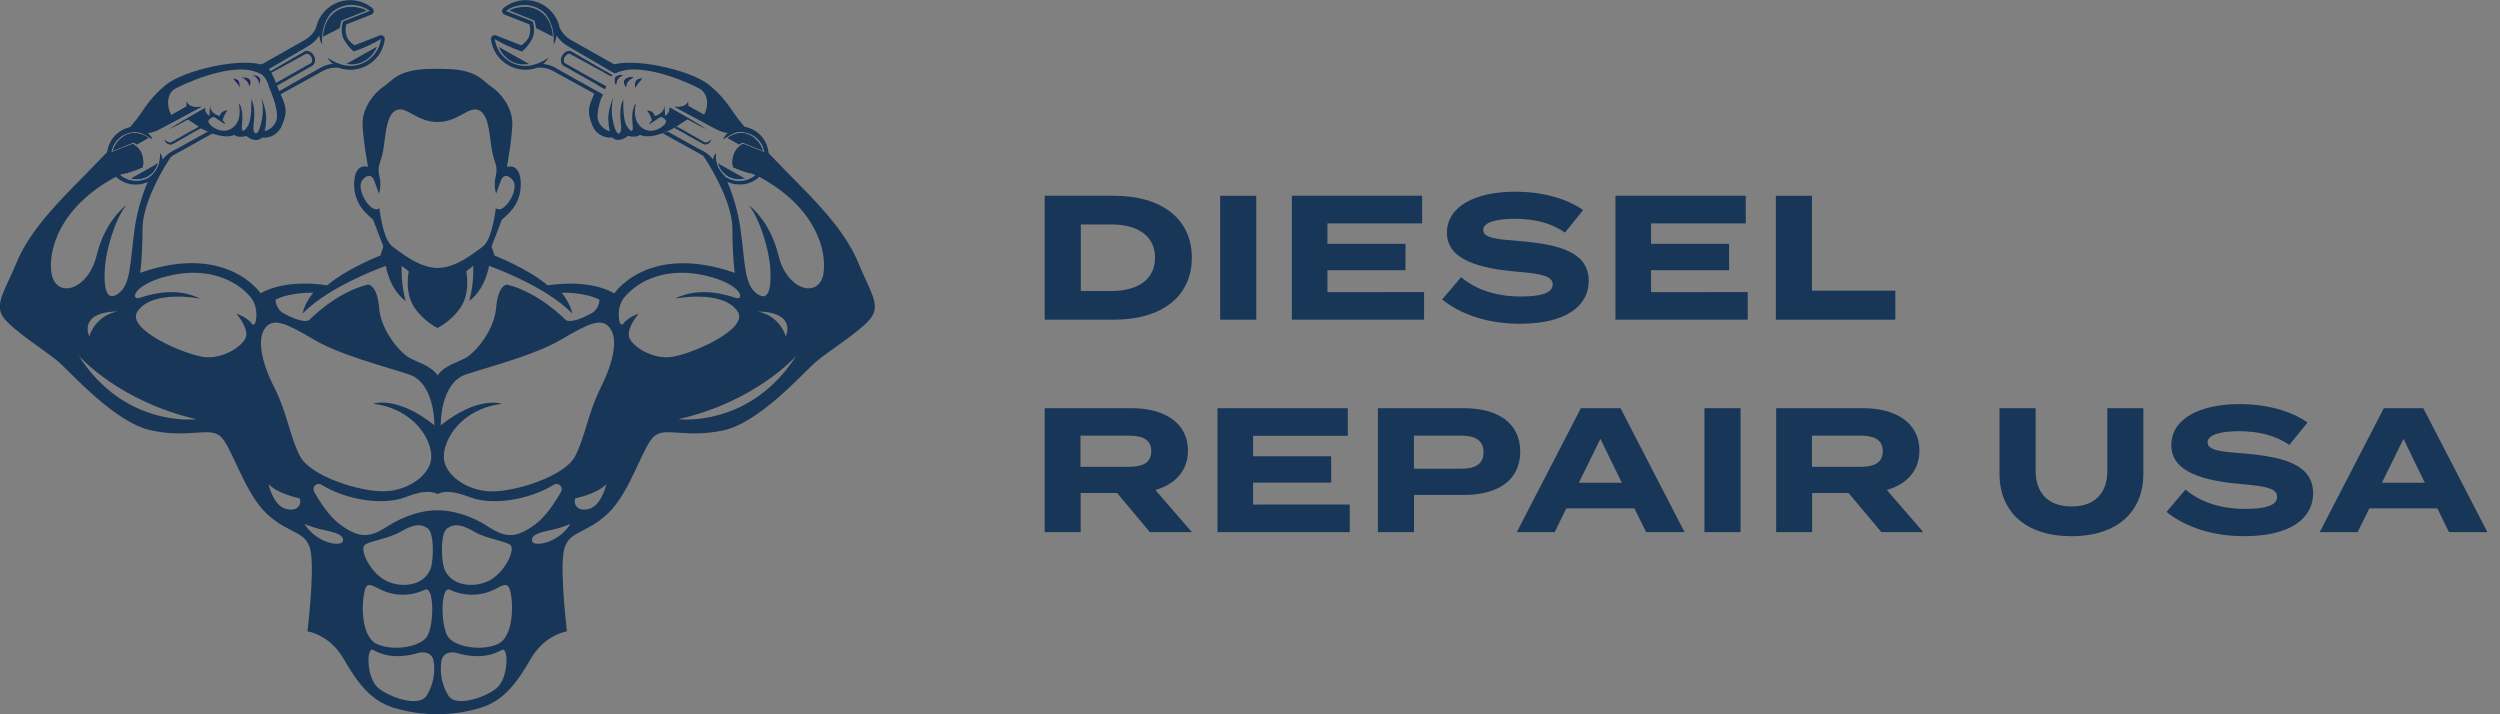 <svg width="168" height="48" viewBox="0 0 168 48" fill="none" xmlns="http://www.w3.org/2000/svg">
<rect x="0" y="0" width="168" height="48" fill="#808080" stroke="none"/>
<g clip-path="url(#clip0_405_567)">
<path d="M80.091 17.318C80.091 19.935 78.056 21.483 74.857 21.483H70.205V13.155H74.857C78.056 13.155 80.091 14.697 80.091 17.318ZM77.617 17.318C77.617 15.843 76.45 15.082 74.666 15.082H72.631V19.556H74.666C76.45 19.556 77.617 18.795 77.617 17.318Z" fill="#173658"/>
<path d="M81.994 21.483V13.155H84.421V21.483H81.994Z" fill="#173658"/>
<path d="M95.698 19.627V21.483H86.812V13.155H95.568V15.011H89.204V16.383H94.449V18.156H89.204V19.632L95.698 19.627Z" fill="#173658"/>
<path d="M106.762 18.877C106.762 20.59 105.18 21.756 102.159 21.756C100.023 21.756 98.221 21.174 96.912 20.126L98.186 18.627C99.172 19.46 100.54 19.925 102.206 19.925C103.633 19.925 104.341 19.662 104.341 19.115C104.341 18.567 103.675 18.401 101.962 18.259C99.488 18.044 97.234 17.497 97.234 15.642C97.234 13.858 99.162 12.882 101.809 12.882C103.594 12.882 105.235 13.31 106.385 14.118L105.165 15.63C104.237 14.976 103.119 14.715 101.823 14.701C100.847 14.701 99.669 14.854 99.669 15.451C99.669 16.01 100.633 16.081 102.12 16.2C104.835 16.426 106.762 16.961 106.762 18.877Z" fill="#173658"/>
<path d="M117.445 19.627V21.483H108.558V13.155H117.314V15.011H110.95V16.383H116.196V18.156H110.95V19.632L117.445 19.627Z" fill="#173658"/>
<path d="M127.367 19.531V21.483H119.337V13.155H121.763V19.531H127.367Z" fill="#173658"/>
<path d="M77.271 35.758L75.07 33.13H72.621V35.758H70.205V27.43H76.046C78.181 27.43 79.83 28.371 79.83 30.275C79.83 31.666 78.949 32.545 77.64 32.927L80.091 35.758H77.271ZM75.868 31.368C76.736 31.368 77.367 31.13 77.367 30.322C77.367 29.514 76.736 29.274 75.868 29.274H72.609V31.368H75.868Z" fill="#173658"/>
<path d="M90.703 33.903V35.758H81.816V27.43H90.572V29.286H84.207V30.659H89.454V32.431H84.207V33.907L90.703 33.903Z" fill="#173658"/>
<path d="M102.159 30.345C102.159 32.285 100.647 33.259 98.376 33.259H95.021V35.758H92.594V27.43H98.373C100.647 27.43 102.159 28.423 102.159 30.345ZM99.695 30.393C99.695 29.549 99.078 29.274 98.17 29.274H95.018V31.499H98.17C99.078 31.499 99.695 31.226 99.695 30.393Z" fill="#173658"/>
<path d="M109.832 34.164H105.256L104.474 35.758H101.928L106.234 27.43H108.897L113.202 35.758H110.622L109.832 34.164ZM108.987 32.439L107.547 29.491L106.097 32.44L108.987 32.439Z" fill="#173658"/>
<path d="M114.54 35.758V27.43H116.966V35.758H114.54Z" fill="#173658"/>
<path d="M126.427 35.758L124.226 33.13H121.775V35.758H119.359V27.43H125.201C127.336 27.43 128.985 28.371 128.985 30.275C128.985 31.666 128.105 32.545 126.796 32.927L129.246 35.758H126.427ZM125.022 31.368C125.892 31.368 126.522 31.13 126.522 30.322C126.522 29.514 125.892 29.274 125.022 29.274H121.763V31.368H125.022Z" fill="#173658"/>
<path d="M144.034 27.43V31.832C144.034 34.367 142.309 36.032 139.203 36.032C136.098 36.032 134.367 34.371 134.367 31.832V27.43H136.794V31.643C136.794 33.093 137.603 34.033 139.209 34.033C140.815 34.033 141.612 33.093 141.612 31.643V27.43H144.034Z" fill="#173658"/>
<path d="M155.442 33.151C155.442 34.864 153.859 36.031 150.837 36.031C148.702 36.031 146.899 35.448 145.591 34.4L146.864 32.901C147.851 33.734 149.219 34.199 150.885 34.199C152.312 34.199 153.02 33.937 153.02 33.389C153.02 32.841 152.355 32.675 150.641 32.533C148.167 32.318 145.913 31.771 145.913 29.915C145.913 28.13 147.84 27.156 150.488 27.156C152.272 27.156 153.914 27.584 155.064 28.392L153.843 29.904C152.915 29.25 151.797 28.989 150.5 28.975C149.524 28.975 148.347 29.128 148.347 29.726C148.347 30.284 149.311 30.355 150.798 30.474C153.514 30.702 155.442 31.237 155.442 33.151Z" fill="#173658"/>
<path d="M163.792 34.164H159.217L158.431 35.758H155.886L160.193 27.43H162.845L167.152 35.758H164.57L163.792 34.164ZM162.947 32.439L161.515 29.491L160.063 32.44L162.947 32.439Z" fill="#173658"/>
<path d="M43.101 5.283C42.557 5.291 42.697 5.893 42.697 5.893C42.738 5.669 43.188 5.282 43.101 5.283ZM43.101 5.283C42.557 5.291 42.697 5.893 42.697 5.893C42.738 5.669 43.188 5.282 43.101 5.283ZM41.379 5.192C41.359 5.214 41.343 5.24 41.332 5.268C41.297 5.415 41.322 5.569 41.401 5.698C41.391 5.575 41.418 5.453 41.478 5.346C41.492 5.322 41.507 5.299 41.526 5.279C41.477 5.253 41.428 5.224 41.379 5.192ZM42.024 5.333C41.998 5.36 41.978 5.392 41.966 5.427C41.954 5.462 41.95 5.499 41.954 5.536C41.953 5.558 41.953 5.58 41.954 5.602C41.977 5.689 42.016 5.77 42.069 5.843C42.06 5.785 42.064 5.725 42.081 5.669C42.084 5.654 42.089 5.639 42.096 5.625C42.122 5.557 42.16 5.495 42.211 5.442L42.024 5.333ZM42.024 5.333C41.998 5.36 41.978 5.392 41.966 5.427C41.954 5.462 41.95 5.499 41.954 5.536C41.953 5.558 41.953 5.58 41.954 5.602C41.977 5.689 42.016 5.77 42.069 5.843C42.06 5.785 42.064 5.725 42.081 5.669C42.084 5.654 42.089 5.639 42.096 5.625C42.122 5.557 42.16 5.495 42.211 5.442C42.308 5.338 42.424 5.252 42.552 5.19C42.265 5.19 42.105 5.25 42.024 5.333ZM43.101 5.283C42.557 5.291 42.697 5.893 42.697 5.893C42.738 5.669 43.188 5.282 43.101 5.283ZM43.101 5.283C42.557 5.291 42.697 5.893 42.697 5.893C42.738 5.669 43.188 5.282 43.101 5.283ZM42.024 5.333C41.998 5.36 41.978 5.392 41.966 5.427C41.954 5.462 41.95 5.499 41.954 5.536C41.953 5.558 41.953 5.58 41.954 5.602C41.977 5.689 42.016 5.77 42.069 5.843C42.06 5.785 42.064 5.725 42.081 5.669C42.084 5.654 42.089 5.639 42.096 5.625C42.122 5.557 42.16 5.495 42.211 5.442C42.308 5.338 42.424 5.252 42.552 5.19C42.265 5.19 42.105 5.25 42.024 5.333ZM41.822 5.057C41.743 5.056 41.664 5.065 41.587 5.082C41.508 5.096 41.437 5.135 41.381 5.192C41.361 5.214 41.345 5.24 41.334 5.268C41.299 5.415 41.323 5.569 41.402 5.698C41.393 5.575 41.42 5.453 41.48 5.346C41.493 5.322 41.509 5.299 41.527 5.279C41.57 5.224 41.621 5.176 41.68 5.138C41.789 5.074 41.86 5.057 41.822 5.057ZM41.822 5.057C41.743 5.056 41.664 5.065 41.587 5.082C41.508 5.096 41.437 5.135 41.381 5.192C41.361 5.214 41.345 5.24 41.334 5.268C41.299 5.415 41.323 5.569 41.402 5.698C41.393 5.575 41.42 5.453 41.48 5.346C41.493 5.322 41.509 5.299 41.527 5.279C41.57 5.224 41.621 5.176 41.68 5.138C41.789 5.074 41.86 5.057 41.822 5.057ZM42.024 5.333C41.998 5.36 41.978 5.392 41.966 5.427C41.954 5.462 41.95 5.499 41.954 5.536C41.953 5.558 41.953 5.58 41.954 5.602C41.977 5.689 42.016 5.77 42.069 5.843C42.06 5.785 42.064 5.725 42.081 5.669C42.084 5.654 42.089 5.639 42.096 5.625C42.122 5.557 42.16 5.495 42.211 5.442C42.308 5.338 42.424 5.252 42.552 5.19C42.265 5.19 42.105 5.25 42.024 5.333ZM43.101 5.283C42.557 5.291 42.697 5.893 42.697 5.893C42.738 5.669 43.188 5.282 43.101 5.283ZM43.101 5.283C42.557 5.291 42.697 5.893 42.697 5.893C42.738 5.669 43.188 5.282 43.101 5.283ZM42.024 5.333C41.998 5.36 41.978 5.392 41.966 5.427C41.954 5.462 41.95 5.499 41.954 5.536C41.953 5.558 41.953 5.58 41.954 5.602C41.977 5.689 42.016 5.77 42.069 5.843C42.06 5.785 42.064 5.725 42.081 5.669C42.084 5.654 42.089 5.639 42.096 5.625C42.122 5.557 42.16 5.495 42.211 5.442C42.308 5.338 42.424 5.252 42.552 5.19C42.265 5.19 42.105 5.25 42.024 5.333ZM41.822 5.057C41.743 5.056 41.664 5.065 41.587 5.082C41.508 5.096 41.437 5.135 41.381 5.192C41.361 5.214 41.345 5.24 41.334 5.268C41.299 5.415 41.323 5.569 41.402 5.698C41.393 5.575 41.42 5.453 41.48 5.346C41.493 5.322 41.509 5.299 41.527 5.279C41.57 5.224 41.621 5.176 41.68 5.138C41.789 5.074 41.86 5.057 41.822 5.057ZM40.832 4.868L40.641 4.755C40.62 4.789 40.597 4.824 40.575 4.861L40.775 4.969L41.067 5.122C41.09 5.095 41.116 5.071 41.143 5.048L40.832 4.868ZM40.264 5.545C40.24 5.607 40.216 5.669 40.193 5.733L40.65 5.989C40.675 5.933 40.696 5.873 40.719 5.809C40.719 5.809 40.719 5.809 40.719 5.8L40.264 5.545ZM40.045 6.099L40.502 6.355C40.367 6.271 40.212 6.185 40.046 6.093L40.045 6.099ZM48.291 10.992L48.262 10.975L48.281 11.03C48.281 11.048 48.293 11.068 48.3 11.086C48.367 11.268 48.464 11.437 48.587 11.585C48.611 11.614 48.635 11.641 48.662 11.666C48.679 11.685 48.697 11.703 48.717 11.719L48.738 11.738L48.808 11.794C48.844 11.822 48.882 11.848 48.921 11.87C49.096 11.966 49.287 12.025 49.485 12.046C49.682 12.067 49.882 12.049 50.073 11.992L48.291 10.992ZM51.262 10.121C51.263 10.118 51.263 10.116 51.262 10.113C51.262 10.103 51.253 10.084 51.244 10.06C51.242 10.052 51.239 10.044 51.236 10.036C51.236 10.019 51.223 10.002 51.215 9.982C51.207 9.962 51.2 9.947 51.191 9.929L51.171 9.886C51.159 9.86 51.143 9.833 51.127 9.802C51.11 9.772 51.102 9.756 51.087 9.734L51.044 9.666C51.032 9.646 51.018 9.626 51.003 9.607C50.908 9.505 50.817 9.406 50.728 9.31C50.697 9.282 50.663 9.256 50.628 9.23C50.552 9.176 50.473 9.127 50.39 9.085C49.609 8.696 48.906 9.276 48.906 9.276L49.681 9.712C49.723 9.674 49.77 9.64 49.819 9.612C49.846 9.597 49.873 9.585 49.902 9.575L51.275 10.129L51.262 10.121ZM47.585 9.54C47.518 9.58 47.438 9.592 47.362 9.575C47.346 9.57 47.33 9.562 47.315 9.554L47.257 9.519L47.137 9.45L46.899 9.314L45.944 8.768L45.59 8.567C45.802 8.709 45.996 8.875 46.168 9.063L46.833 9.43L47.073 9.564L47.193 9.631L47.253 9.663C47.278 9.677 47.304 9.687 47.332 9.694C47.386 9.705 47.441 9.703 47.494 9.689C47.547 9.675 47.596 9.649 47.637 9.613C47.71 9.551 47.763 9.469 47.789 9.377C47.732 9.443 47.663 9.499 47.585 9.54ZM41.82 5.057C41.741 5.056 41.662 5.065 41.585 5.082C41.507 5.096 41.435 5.135 41.379 5.192C41.359 5.214 41.343 5.24 41.332 5.268C41.297 5.415 41.322 5.569 41.401 5.698C41.391 5.575 41.418 5.453 41.478 5.346C41.492 5.322 41.507 5.299 41.526 5.279C41.568 5.224 41.62 5.176 41.678 5.138C41.789 5.074 41.86 5.057 41.822 5.057H41.82ZM42.023 5.333C41.997 5.36 41.977 5.392 41.965 5.427C41.952 5.462 41.948 5.499 41.953 5.536C41.951 5.558 41.951 5.58 41.953 5.602C41.976 5.689 42.015 5.77 42.067 5.843C42.059 5.785 42.063 5.725 42.079 5.669C42.082 5.654 42.087 5.639 42.095 5.625C42.12 5.557 42.159 5.495 42.209 5.442C42.306 5.338 42.422 5.252 42.551 5.19C42.265 5.19 42.105 5.25 42.024 5.333H42.023ZM43.1 5.283C42.555 5.291 42.696 5.893 42.696 5.893C42.738 5.669 43.188 5.282 43.101 5.283H43.1ZM47.585 9.54C47.518 9.58 47.438 9.592 47.362 9.575C47.346 9.57 47.33 9.562 47.315 9.554L47.257 9.519L47.137 9.45L46.899 9.314L45.944 8.768L45.59 8.567C45.802 8.709 45.996 8.875 46.168 9.063L46.833 9.43L47.073 9.564L47.193 9.631L47.253 9.663C47.278 9.677 47.304 9.687 47.332 9.694C47.386 9.705 47.441 9.703 47.494 9.689C47.547 9.675 47.596 9.649 47.637 9.613C47.71 9.551 47.763 9.469 47.789 9.377C47.732 9.443 47.663 9.499 47.585 9.54ZM48.291 10.986L48.262 10.969L48.281 11.024C48.281 11.042 48.293 11.062 48.3 11.08C48.367 11.262 48.464 11.431 48.587 11.579C48.611 11.607 48.635 11.634 48.662 11.66C48.679 11.679 48.697 11.697 48.717 11.713L48.738 11.732L48.808 11.788C48.844 11.816 48.882 11.841 48.921 11.864C49.096 11.959 49.287 12.019 49.485 12.04C49.682 12.061 49.882 12.043 50.073 11.986L48.291 10.986ZM51.262 10.121C51.263 10.118 51.263 10.116 51.262 10.113C51.262 10.103 51.253 10.084 51.244 10.06C51.242 10.052 51.239 10.044 51.236 10.036C51.236 10.019 51.223 10.002 51.215 9.982C51.207 9.962 51.2 9.947 51.191 9.929L51.171 9.886C51.159 9.86 51.143 9.833 51.127 9.802C51.11 9.772 51.102 9.756 51.087 9.734L51.044 9.666C51.032 9.646 51.018 9.626 51.003 9.607C50.908 9.505 50.817 9.406 50.728 9.31C50.697 9.282 50.663 9.256 50.628 9.23C50.552 9.176 50.473 9.127 50.39 9.085C49.609 8.696 48.906 9.276 48.906 9.276L49.681 9.712C49.723 9.674 49.77 9.64 49.819 9.612C49.846 9.597 49.873 9.585 49.902 9.575L51.275 10.129L51.262 10.121ZM41.822 5.057C41.743 5.056 41.664 5.065 41.587 5.082C41.508 5.096 41.437 5.135 41.381 5.192C41.361 5.214 41.345 5.24 41.334 5.268C41.299 5.415 41.323 5.569 41.402 5.698C41.393 5.575 41.42 5.453 41.48 5.346C41.493 5.322 41.509 5.299 41.527 5.279C41.57 5.224 41.621 5.176 41.68 5.138C41.789 5.074 41.86 5.057 41.822 5.057ZM42.024 5.333C41.998 5.36 41.978 5.392 41.966 5.427C41.954 5.462 41.95 5.499 41.954 5.536C41.953 5.558 41.953 5.58 41.954 5.602C41.977 5.689 42.016 5.77 42.069 5.843C42.06 5.785 42.064 5.725 42.081 5.669C42.084 5.654 42.089 5.639 42.096 5.625C42.122 5.557 42.16 5.495 42.211 5.442C42.308 5.338 42.424 5.252 42.552 5.19C42.265 5.19 42.105 5.25 42.024 5.333ZM43.101 5.283C42.557 5.291 42.697 5.893 42.697 5.893C42.738 5.669 43.188 5.282 43.101 5.283ZM47.585 9.54C47.518 9.58 47.438 9.592 47.362 9.575C47.346 9.57 47.33 9.562 47.315 9.554L47.257 9.519L47.137 9.45L46.899 9.314L45.944 8.768L45.59 8.567C45.802 8.709 45.996 8.875 46.168 9.063L46.833 9.43L47.073 9.564L47.193 9.631L47.253 9.663C47.278 9.677 47.304 9.687 47.332 9.694C47.386 9.705 47.441 9.703 47.494 9.689C47.547 9.675 47.596 9.649 47.637 9.613C47.71 9.551 47.763 9.469 47.789 9.377C47.732 9.443 47.663 9.499 47.585 9.54ZM48.291 10.986L48.262 10.969L48.281 11.024C48.281 11.042 48.293 11.062 48.3 11.08C48.367 11.262 48.464 11.431 48.587 11.579C48.611 11.607 48.635 11.634 48.662 11.66C48.679 11.679 48.697 11.697 48.717 11.713L48.738 11.732L48.808 11.788C48.844 11.816 48.882 11.841 48.921 11.864C49.096 11.959 49.287 12.019 49.485 12.04C49.682 12.061 49.882 12.043 50.073 11.986L48.291 10.986ZM51.262 10.121C51.263 10.118 51.263 10.116 51.262 10.113C51.262 10.103 51.253 10.084 51.244 10.06C51.242 10.052 51.239 10.044 51.236 10.036C51.236 10.019 51.223 10.002 51.215 9.982C51.207 9.962 51.2 9.947 51.191 9.929L51.171 9.886C51.159 9.86 51.143 9.833 51.127 9.802C51.11 9.772 51.102 9.756 51.087 9.734L51.044 9.666C51.032 9.646 51.018 9.626 51.003 9.607C50.908 9.505 50.817 9.406 50.728 9.31C50.697 9.282 50.663 9.256 50.628 9.23C50.552 9.176 50.473 9.127 50.39 9.085C49.609 8.696 48.906 9.276 48.906 9.276L49.681 9.712C49.723 9.674 49.77 9.64 49.819 9.612C49.846 9.597 49.873 9.585 49.902 9.575L51.275 10.129L51.262 10.121ZM40.832 4.868L40.641 4.755C40.62 4.789 40.597 4.824 40.575 4.861L40.775 4.969L41.067 5.122C41.09 5.095 41.116 5.071 41.143 5.048L40.832 4.868ZM50.025 8.513C49.752 8.198 49.497 7.867 49.263 7.522C48.516 6.377 47.858 5.89 47.858 5.89C46.867 4.823 42.958 3.895 41.279 4.321L41.154 4.356C41.003 4.405 40.868 4.494 40.763 4.612L41.324 4.931L41.338 4.923C41.541 4.822 41.758 4.753 41.982 4.717C43.766 4.403 46.481 5.658 47.015 5.96C47.625 6.302 47.625 7.211 47.309 7.704L46.838 7.45L46.736 7.392L46.646 7.342L46.26 7.123C46.249 7.021 46.243 6.919 46.243 6.817C46.21 6.898 46.158 6.969 46.09 7.023C45.888 7.197 45.569 7.199 45.328 7.165L46.039 7.553C46.545 7.829 47.057 8.097 47.564 8.372L47.947 8.574L48.139 8.675C48.2 8.707 48.276 8.745 48.348 8.774C48.534 8.85 48.731 8.899 48.932 8.918C48.796 9.038 48.683 9.183 48.598 9.343C48.767 9.242 48.921 9.139 49.083 9.053C49.197 8.99 49.315 8.935 49.437 8.89C49.787 8.815 50.152 8.862 50.471 9.024C50.314 8.852 50.163 8.678 50.025 8.513ZM46.975 8.373L46.483 8.079C46.153 7.884 45.819 7.696 45.486 7.504L45.398 7.453L45.352 7.428L45.31 7.403C45.232 7.354 45.139 7.299 45.02 7.24L44.998 7.228V7.238C45 7.256 45 7.273 44.998 7.29C44.993 7.392 44.963 7.491 44.91 7.579C44.856 7.666 44.782 7.738 44.693 7.789C44.689 7.541 44.67 7.293 44.637 7.046C44.684 7.656 43.996 7.797 43.996 7.797C43.97 7.683 43.903 7.584 43.808 7.516C43.713 7.448 43.597 7.417 43.481 7.429C43.639 7.621 43.751 7.846 43.809 8.088C43.72 8.157 43.656 8.252 43.627 8.361C43.627 8.361 44.1 8.042 44.289 7.92C44.478 7.798 44.579 7.92 44.727 8.057C44.875 8.195 44.575 8.55 44.094 8.725C43.614 8.901 43.129 8.725 42.836 8.244C42.631 7.91 42.65 7.429 42.683 7.168C42.694 7.068 42.708 7.001 42.709 6.985C42.674 7.03 42.645 7.079 42.621 7.13C42.387 7.612 42.526 8.361 42.525 8.581C42.525 8.825 42.409 8.944 42.116 8.465C41.823 7.986 41.89 6.691 41.89 6.691C41.573 7.214 41.71 8.108 41.738 8.439C41.765 8.77 41.7 8.963 41.567 8.976C41.434 8.988 41.262 8.571 41.146 7.919C41.085 7.48 41.101 7.034 41.192 6.601C41.193 6.594 41.193 6.587 41.192 6.58L41.181 6.605C41.115 6.775 40.858 7.478 40.876 8.009C40.897 8.619 40.989 8.783 40.989 8.783C40.951 8.869 40.301 8.588 40.174 8.021C40.092 7.646 40.248 7.04 40.405 6.573C40.431 6.496 40.458 6.421 40.483 6.352C40.345 6.275 40.191 6.188 40.025 6.096L39.979 6.201C39.962 6.239 39.946 6.276 39.93 6.313C39.595 7.075 39.404 7.432 39.793 8.388C39.888 8.662 40.073 8.896 40.318 9.05C40.563 9.205 40.853 9.273 41.141 9.241C41.599 9.663 42.198 9.133 42.198 9.133C42.833 9.285 42.996 9.055 42.996 9.055C43.421 9.259 44.019 9.133 44.521 8.95C44.631 8.91 44.735 8.867 44.826 8.823C45.006 8.744 45.16 8.671 45.27 8.607L45.29 8.596L45.381 8.546L45.404 8.532L45.451 8.504L45.493 8.526L45.453 8.503L46.212 8.016L46.242 8.032L46.447 8.144L46.955 8.414C47.126 8.501 47.295 8.59 47.468 8.675C47.308 8.571 47.144 8.474 46.975 8.373ZM40.264 5.545C40.24 5.607 40.216 5.669 40.193 5.733L40.65 5.989C40.675 5.933 40.696 5.873 40.719 5.809C40.719 5.809 40.719 5.809 40.719 5.8L40.264 5.545ZM48.291 10.992L48.262 10.975L48.281 11.03C48.281 11.048 48.293 11.068 48.3 11.086C48.367 11.268 48.464 11.437 48.587 11.585C48.611 11.614 48.635 11.641 48.662 11.666C48.679 11.685 48.697 11.703 48.717 11.719L48.738 11.738L48.808 11.794C48.844 11.822 48.882 11.848 48.921 11.87C49.096 11.966 49.287 12.025 49.485 12.046C49.682 12.067 49.882 12.049 50.073 11.992L48.291 10.992ZM47.585 9.54C47.518 9.58 47.438 9.592 47.362 9.575C47.346 9.57 47.33 9.562 47.315 9.554L47.257 9.519L47.137 9.45L46.899 9.314L45.944 8.768L45.59 8.567C45.802 8.709 45.996 8.875 46.168 9.063L46.833 9.43L47.073 9.564L47.193 9.631L47.253 9.663C47.278 9.677 47.304 9.687 47.332 9.694C47.386 9.705 47.441 9.703 47.494 9.689C47.547 9.675 47.596 9.649 47.637 9.613C47.71 9.551 47.763 9.469 47.789 9.377C47.732 9.443 47.663 9.499 47.585 9.54ZM43.101 5.283C42.557 5.291 42.697 5.893 42.697 5.893C42.738 5.669 43.188 5.282 43.101 5.283ZM42.024 5.333C41.998 5.36 41.978 5.392 41.966 5.427C41.954 5.462 41.95 5.499 41.954 5.536C41.953 5.558 41.953 5.58 41.954 5.602C41.977 5.689 42.016 5.77 42.069 5.843C42.06 5.785 42.064 5.725 42.081 5.669C42.084 5.654 42.089 5.639 42.096 5.625C42.122 5.557 42.16 5.495 42.211 5.442C42.308 5.338 42.424 5.252 42.552 5.19C42.265 5.19 42.105 5.25 42.024 5.333ZM41.822 5.057C41.743 5.056 41.664 5.065 41.587 5.082C41.508 5.096 41.437 5.135 41.381 5.192C41.361 5.214 41.345 5.24 41.334 5.268C41.299 5.415 41.323 5.569 41.402 5.698C41.393 5.575 41.42 5.453 41.48 5.346C41.493 5.322 41.509 5.299 41.527 5.279C41.57 5.224 41.621 5.176 41.68 5.138C41.789 5.074 41.86 5.057 41.822 5.057ZM51.262 10.121C51.263 10.118 51.263 10.116 51.262 10.113C51.262 10.103 51.253 10.084 51.244 10.06C51.242 10.052 51.239 10.044 51.236 10.036C51.236 10.019 51.223 10.002 51.215 9.982C51.207 9.962 51.2 9.947 51.191 9.929L51.171 9.886C51.159 9.86 51.143 9.833 51.127 9.802C51.11 9.772 51.102 9.756 51.087 9.734L51.044 9.666C51.032 9.646 51.018 9.626 51.003 9.607C50.908 9.505 50.817 9.406 50.728 9.31C50.697 9.282 50.663 9.256 50.628 9.23C50.552 9.176 50.473 9.127 50.39 9.085C49.609 8.696 48.906 9.276 48.906 9.276L49.681 9.712C49.723 9.674 49.77 9.64 49.819 9.612C49.846 9.597 49.873 9.585 49.902 9.575L51.275 10.129L51.262 10.121ZM48.293 10.986L48.264 10.969L48.282 11.024C48.282 11.042 48.294 11.062 48.302 11.08C48.368 11.262 48.465 11.431 48.589 11.579C48.612 11.607 48.637 11.634 48.663 11.66C48.681 11.679 48.699 11.697 48.718 11.713L48.74 11.732L48.81 11.788C48.846 11.816 48.883 11.841 48.923 11.864C49.097 11.959 49.289 12.019 49.486 12.04C49.684 12.061 49.884 12.043 50.074 11.986L48.293 10.986ZM47.585 9.54C47.518 9.58 47.438 9.592 47.362 9.575C47.346 9.57 47.33 9.562 47.315 9.554L47.257 9.519L47.137 9.45L46.899 9.314L45.944 8.768L45.59 8.567C45.802 8.709 45.996 8.875 46.168 9.063L46.833 9.43L47.073 9.564L47.193 9.631L47.253 9.663C47.278 9.677 47.304 9.687 47.332 9.694C47.386 9.705 47.441 9.703 47.494 9.689C47.547 9.675 47.596 9.649 47.637 9.613C47.71 9.551 47.763 9.469 47.789 9.377C47.732 9.443 47.663 9.499 47.585 9.54ZM43.101 5.283C42.557 5.291 42.697 5.893 42.697 5.893C42.738 5.669 43.188 5.282 43.101 5.283ZM42.024 5.333C41.998 5.36 41.978 5.392 41.966 5.427C41.954 5.462 41.95 5.499 41.954 5.536C41.953 5.558 41.953 5.58 41.954 5.602C41.977 5.689 42.016 5.77 42.069 5.843C42.06 5.785 42.064 5.725 42.081 5.669C42.084 5.654 42.089 5.639 42.096 5.625C42.122 5.557 42.16 5.495 42.211 5.442C42.308 5.338 42.424 5.252 42.552 5.19C42.265 5.19 42.105 5.25 42.024 5.333ZM41.822 5.057C41.743 5.056 41.664 5.065 41.587 5.082C41.508 5.096 41.437 5.135 41.381 5.192C41.361 5.214 41.345 5.24 41.334 5.268C41.299 5.415 41.323 5.569 41.402 5.698C41.393 5.575 41.42 5.453 41.48 5.346C41.493 5.322 41.509 5.299 41.527 5.279C41.57 5.224 41.621 5.176 41.68 5.138C41.789 5.074 41.86 5.057 41.822 5.057ZM51.262 10.121C51.263 10.118 51.263 10.116 51.262 10.113C51.262 10.103 51.253 10.084 51.244 10.06C51.242 10.052 51.239 10.044 51.236 10.036C51.236 10.019 51.223 10.002 51.215 9.982C51.207 9.962 51.2 9.947 51.191 9.929L51.171 9.886C51.159 9.86 51.143 9.833 51.127 9.802C51.11 9.772 51.102 9.756 51.087 9.734L51.044 9.666C51.032 9.646 51.018 9.626 51.003 9.607C50.908 9.505 50.817 9.406 50.728 9.31C50.697 9.282 50.663 9.256 50.628 9.23C50.552 9.176 50.473 9.127 50.39 9.085C49.609 8.696 48.906 9.276 48.906 9.276L49.681 9.712C49.723 9.674 49.77 9.64 49.819 9.612C49.846 9.597 49.873 9.585 49.902 9.575L51.275 10.129L51.262 10.121ZM43.101 5.283C42.557 5.291 42.697 5.893 42.697 5.893C42.738 5.669 43.188 5.282 43.101 5.283ZM42.024 5.333C41.998 5.36 41.978 5.392 41.966 5.427C41.954 5.462 41.95 5.499 41.954 5.536C41.953 5.558 41.953 5.58 41.954 5.602C41.977 5.689 42.016 5.77 42.069 5.843C42.06 5.785 42.064 5.725 42.081 5.669C42.084 5.654 42.089 5.639 42.096 5.625C42.122 5.557 42.16 5.495 42.211 5.442C42.308 5.338 42.424 5.252 42.552 5.19C42.265 5.19 42.105 5.25 42.024 5.333ZM41.822 5.057C41.743 5.056 41.664 5.065 41.587 5.082C41.508 5.096 41.437 5.135 41.381 5.192C41.361 5.214 41.345 5.24 41.334 5.268C41.299 5.415 41.323 5.569 41.402 5.698C41.393 5.575 41.42 5.453 41.48 5.346C41.493 5.322 41.509 5.299 41.527 5.279C41.57 5.224 41.621 5.176 41.68 5.138C41.789 5.074 41.86 5.057 41.822 5.057ZM40.832 4.868L40.641 4.755C40.62 4.789 40.597 4.824 40.575 4.861L40.775 4.969L41.067 5.122C41.09 5.095 41.116 5.071 41.143 5.048L40.832 4.868ZM41.822 5.057C41.743 5.056 41.664 5.065 41.587 5.082C41.508 5.096 41.437 5.135 41.381 5.192C41.361 5.214 41.345 5.24 41.334 5.268C41.299 5.415 41.323 5.569 41.402 5.698C41.393 5.575 41.42 5.453 41.48 5.346C41.493 5.322 41.509 5.299 41.527 5.279C41.57 5.224 41.621 5.176 41.68 5.138C41.789 5.074 41.86 5.057 41.822 5.057ZM42.024 5.333C41.998 5.36 41.978 5.392 41.966 5.427C41.954 5.462 41.95 5.499 41.954 5.536C41.953 5.558 41.953 5.58 41.954 5.602C41.977 5.689 42.016 5.77 42.069 5.843C42.06 5.785 42.064 5.725 42.081 5.669C42.084 5.654 42.089 5.639 42.096 5.625C42.122 5.557 42.16 5.495 42.211 5.442C42.308 5.338 42.424 5.252 42.552 5.19C42.265 5.19 42.105 5.25 42.024 5.333ZM43.101 5.283C42.557 5.291 42.697 5.893 42.697 5.893C42.738 5.669 43.188 5.282 43.101 5.283ZM43.101 5.283C42.557 5.291 42.697 5.893 42.697 5.893C42.738 5.669 43.188 5.282 43.101 5.283ZM42.024 5.333C41.998 5.36 41.978 5.392 41.966 5.427C41.954 5.462 41.95 5.499 41.954 5.536C41.953 5.558 41.953 5.58 41.954 5.602C41.977 5.689 42.016 5.77 42.069 5.843C42.06 5.785 42.064 5.725 42.081 5.669C42.084 5.654 42.089 5.639 42.096 5.625C42.122 5.557 42.16 5.495 42.211 5.442C42.308 5.338 42.424 5.252 42.552 5.19C42.265 5.19 42.105 5.25 42.024 5.333ZM41.822 5.057C41.743 5.056 41.664 5.065 41.587 5.082C41.508 5.096 41.437 5.135 41.381 5.192C41.361 5.214 41.345 5.24 41.334 5.268C41.299 5.415 41.323 5.569 41.402 5.698C41.393 5.575 41.42 5.453 41.48 5.346C41.493 5.322 41.509 5.299 41.527 5.279C41.57 5.224 41.621 5.176 41.68 5.138C41.789 5.074 41.86 5.057 41.822 5.057ZM41.822 5.057C41.743 5.056 41.664 5.065 41.587 5.082C41.508 5.096 41.437 5.135 41.381 5.192C41.361 5.214 41.345 5.24 41.334 5.268C41.299 5.415 41.323 5.569 41.402 5.698C41.393 5.575 41.42 5.453 41.48 5.346C41.493 5.322 41.509 5.299 41.527 5.279C41.57 5.224 41.621 5.176 41.68 5.138C41.789 5.074 41.86 5.057 41.822 5.057ZM42.024 5.333C41.998 5.36 41.978 5.392 41.966 5.427C41.954 5.462 41.95 5.499 41.954 5.536C41.953 5.558 41.953 5.58 41.954 5.602C41.977 5.689 42.016 5.77 42.069 5.843C42.06 5.785 42.064 5.725 42.081 5.669C42.084 5.654 42.089 5.639 42.096 5.625C42.122 5.557 42.16 5.495 42.211 5.442C42.308 5.338 42.424 5.252 42.552 5.19C42.265 5.19 42.105 5.25 42.024 5.333ZM43.101 5.283C42.557 5.291 42.697 5.893 42.697 5.893C42.738 5.669 43.188 5.282 43.101 5.283ZM43.101 5.283C42.557 5.291 42.697 5.893 42.697 5.893C42.738 5.669 43.188 5.282 43.101 5.283ZM15.694 5.283C15.607 5.283 16.057 5.669 16.1 5.893C16.1 5.898 16.238 5.291 15.694 5.283ZM16.791 5.356L16.598 5.465C16.646 5.52 16.682 5.585 16.704 5.655C16.709 5.669 16.712 5.683 16.714 5.698C16.72 5.725 16.724 5.753 16.723 5.78C16.725 5.801 16.725 5.821 16.723 5.841C16.732 5.83 16.74 5.817 16.748 5.805C16.781 5.753 16.807 5.697 16.826 5.639C16.826 5.617 16.838 5.596 16.842 5.573C16.85 5.535 16.849 5.496 16.84 5.459C16.831 5.422 16.814 5.387 16.791 5.356ZM17.472 5.295C17.465 5.267 17.452 5.24 17.436 5.216C17.387 5.244 17.338 5.274 17.283 5.303C17.299 5.324 17.313 5.347 17.326 5.37C17.376 5.472 17.398 5.585 17.39 5.698C17.464 5.578 17.493 5.435 17.472 5.295ZM18.235 4.885L18.082 4.969L17.753 5.146C17.907 5.348 18.02 5.578 18.085 5.823L18.543 5.565C18.458 5.331 18.355 5.104 18.236 4.885H18.235ZM16.252 5.19H16.234L16.264 5.205L16.252 5.19ZM15.691 5.283C15.604 5.283 16.054 5.669 16.097 5.893C16.1 5.898 16.238 5.291 15.694 5.283H15.691ZM12.549 6.824C12.536 6.934 12.529 7.045 12.531 7.156L12.72 7.049C12.644 6.991 12.586 6.913 12.552 6.824H12.549ZM15.691 5.283C15.604 5.283 16.054 5.669 16.097 5.893C16.1 5.898 16.238 5.291 15.694 5.283H15.691ZM16.788 5.356C16.719 5.263 16.562 5.193 16.252 5.19H16.234L16.264 5.205C16.39 5.27 16.503 5.358 16.595 5.465C16.643 5.52 16.679 5.585 16.701 5.655C16.706 5.669 16.709 5.683 16.711 5.698C16.717 5.725 16.72 5.753 16.72 5.78C16.722 5.801 16.722 5.821 16.72 5.841C16.729 5.83 16.737 5.817 16.745 5.805C16.778 5.753 16.804 5.697 16.823 5.639C16.823 5.617 16.835 5.596 16.839 5.573C16.847 5.535 16.846 5.497 16.838 5.459C16.83 5.422 16.814 5.387 16.791 5.356H16.788ZM18.233 4.885L18.081 4.969L17.751 5.146C17.905 5.348 18.018 5.578 18.084 5.823L18.541 5.565C18.457 5.331 18.355 5.104 18.236 4.885H18.233ZM17.471 5.295C17.463 5.267 17.451 5.24 17.434 5.216C17.388 5.156 17.323 5.113 17.25 5.094C17.16 5.068 17.067 5.055 16.974 5.057C16.931 5.057 17.027 5.079 17.14 5.157C17.198 5.199 17.25 5.251 17.292 5.309C17.308 5.33 17.322 5.353 17.335 5.376C17.385 5.478 17.407 5.591 17.399 5.704C17.471 5.581 17.497 5.436 17.472 5.295H17.471ZM16.789 5.356C16.72 5.263 16.563 5.193 16.254 5.19H16.235L16.266 5.205C16.392 5.27 16.504 5.358 16.597 5.465C16.645 5.52 16.68 5.585 16.702 5.655C16.707 5.669 16.711 5.683 16.713 5.698C16.719 5.725 16.722 5.753 16.722 5.78C16.723 5.801 16.723 5.821 16.722 5.841C16.731 5.83 16.739 5.817 16.746 5.805C16.779 5.753 16.805 5.697 16.824 5.639C16.824 5.617 16.836 5.596 16.841 5.573C16.848 5.535 16.848 5.497 16.839 5.459C16.83 5.422 16.814 5.387 16.791 5.356H16.789ZM15.692 5.283C15.605 5.283 16.055 5.669 16.098 5.893C16.1 5.898 16.238 5.291 15.694 5.283H15.692ZM12.551 6.824C12.537 6.934 12.531 7.045 12.532 7.156L12.721 7.049C12.645 6.991 12.587 6.913 12.552 6.824H12.551ZM15.692 5.283C15.605 5.283 16.055 5.669 16.098 5.893C16.1 5.898 16.238 5.291 15.694 5.283H15.692ZM16.789 5.356C16.72 5.263 16.563 5.193 16.254 5.19H16.235L16.266 5.205C16.392 5.27 16.504 5.358 16.597 5.465C16.645 5.52 16.68 5.585 16.702 5.655C16.707 5.669 16.711 5.683 16.713 5.698C16.719 5.725 16.722 5.753 16.722 5.78C16.723 5.801 16.723 5.821 16.722 5.841C16.731 5.83 16.739 5.817 16.746 5.805C16.779 5.753 16.805 5.697 16.824 5.639C16.824 5.617 16.836 5.596 16.841 5.573C16.848 5.535 16.848 5.497 16.839 5.459C16.83 5.422 16.814 5.387 16.791 5.356H16.789ZM17.471 5.295C17.463 5.267 17.451 5.24 17.434 5.216C17.388 5.156 17.323 5.113 17.25 5.094C17.16 5.068 17.067 5.055 16.974 5.057C16.931 5.057 17.027 5.079 17.14 5.157C17.198 5.199 17.25 5.251 17.292 5.309C17.308 5.33 17.322 5.353 17.335 5.376C17.385 5.478 17.407 5.591 17.399 5.704C17.471 5.581 17.497 5.436 17.472 5.295H17.471ZM18.613 5.753C18.589 5.69 18.566 5.628 18.541 5.567C18.457 5.333 18.355 5.105 18.236 4.887C18.215 4.85 18.194 4.816 18.172 4.783C18.138 4.73 18.1 4.679 18.059 4.63L17.507 4.943C17.569 4.978 17.627 5.02 17.678 5.068C17.704 5.091 17.729 5.115 17.751 5.141C17.905 5.343 18.018 5.573 18.084 5.819V5.828C18.105 5.889 18.127 5.945 18.149 5.998V6.006C18.186 6.09 18.238 6.218 18.302 6.372C18.432 6.297 18.587 6.21 18.759 6.114C18.708 6.003 18.66 5.873 18.615 5.754L18.613 5.753ZM17.471 5.295C17.463 5.267 17.451 5.24 17.434 5.216C17.388 5.156 17.323 5.113 17.25 5.094C17.16 5.068 17.067 5.055 16.974 5.057C16.931 5.057 17.027 5.079 17.14 5.157C17.198 5.199 17.25 5.251 17.292 5.309C17.308 5.33 17.322 5.353 17.335 5.376C17.385 5.478 17.407 5.591 17.399 5.704C17.471 5.581 17.497 5.436 17.472 5.295H17.471ZM16.789 5.356C16.72 5.263 16.563 5.193 16.254 5.19H16.235L16.266 5.205C16.392 5.27 16.504 5.358 16.597 5.465C16.645 5.52 16.68 5.585 16.702 5.655C16.707 5.669 16.711 5.683 16.713 5.698C16.719 5.725 16.722 5.753 16.722 5.78C16.723 5.801 16.723 5.821 16.722 5.841C16.731 5.83 16.739 5.817 16.746 5.805C16.779 5.753 16.805 5.697 16.824 5.639C16.824 5.617 16.836 5.596 16.841 5.573C16.848 5.535 16.848 5.497 16.839 5.459C16.83 5.422 16.814 5.387 16.791 5.356H16.789ZM15.692 5.283C15.605 5.283 16.055 5.669 16.098 5.893C16.1 5.898 16.238 5.291 15.694 5.283H15.692ZM12.551 6.824C12.537 6.934 12.531 7.045 12.532 7.156L12.721 7.049C12.645 6.991 12.587 6.913 12.552 6.824H12.551ZM15.692 5.283C15.605 5.283 16.055 5.669 16.098 5.893C16.1 5.898 16.238 5.291 15.694 5.283H15.692ZM16.789 5.356C16.72 5.263 16.563 5.193 16.254 5.19H16.235L16.266 5.205C16.392 5.27 16.504 5.358 16.597 5.465C16.645 5.52 16.68 5.585 16.702 5.655C16.707 5.669 16.711 5.683 16.713 5.698C16.719 5.725 16.722 5.753 16.722 5.78C16.723 5.801 16.723 5.821 16.722 5.841C16.731 5.83 16.739 5.817 16.746 5.805C16.779 5.753 16.805 5.697 16.824 5.639C16.824 5.617 16.836 5.596 16.841 5.573C16.848 5.535 16.848 5.497 16.839 5.459C16.83 5.422 16.814 5.387 16.791 5.356H16.789ZM17.471 5.295C17.463 5.267 17.451 5.24 17.434 5.216C17.388 5.156 17.323 5.113 17.25 5.094C17.16 5.068 17.067 5.055 16.974 5.057C16.931 5.057 17.027 5.079 17.14 5.157C17.198 5.199 17.25 5.251 17.292 5.309C17.308 5.33 17.322 5.353 17.335 5.376C17.385 5.478 17.407 5.591 17.399 5.704C17.471 5.581 17.497 5.436 17.472 5.295H17.471ZM18.613 5.753C18.589 5.69 18.566 5.628 18.541 5.567C18.457 5.333 18.355 5.105 18.236 4.887C18.215 4.85 18.194 4.816 18.172 4.783C18.138 4.73 18.1 4.679 18.059 4.63L17.507 4.943C17.569 4.978 17.627 5.02 17.678 5.068C17.704 5.091 17.729 5.115 17.751 5.141C17.905 5.343 18.018 5.573 18.084 5.819V5.828C18.105 5.889 18.127 5.945 18.149 5.998V6.006C18.186 6.09 18.238 6.218 18.302 6.372C18.432 6.297 18.587 6.21 18.759 6.114C18.708 6.003 18.66 5.873 18.615 5.754L18.613 5.753ZM17.471 5.295C17.463 5.267 17.451 5.24 17.434 5.216C17.388 5.156 17.323 5.113 17.25 5.094C17.16 5.068 17.067 5.055 16.974 5.057C16.931 5.057 17.027 5.079 17.14 5.157C17.198 5.199 17.25 5.251 17.292 5.309C17.308 5.33 17.322 5.353 17.335 5.376C17.385 5.478 17.407 5.591 17.399 5.704C17.471 5.581 17.497 5.436 17.472 5.295H17.471ZM16.789 5.356C16.72 5.263 16.563 5.193 16.254 5.19H16.235L16.266 5.205C16.392 5.27 16.504 5.358 16.597 5.465C16.645 5.52 16.68 5.585 16.702 5.655C16.707 5.669 16.711 5.683 16.713 5.698C16.719 5.725 16.722 5.753 16.722 5.78C16.723 5.801 16.723 5.821 16.722 5.841C16.731 5.83 16.739 5.817 16.746 5.805C16.779 5.753 16.805 5.697 16.824 5.639C16.824 5.617 16.836 5.596 16.841 5.573C16.848 5.535 16.848 5.497 16.839 5.459C16.83 5.422 16.814 5.387 16.791 5.356H16.789ZM15.692 5.283C15.605 5.283 16.055 5.669 16.098 5.893C16.1 5.898 16.238 5.291 15.694 5.283H15.692ZM12.551 6.824C12.537 6.934 12.531 7.045 12.532 7.156L12.721 7.049C12.645 6.991 12.587 6.913 12.552 6.824H12.551ZM57.696 17.7C56.933 15.859 55.548 14.282 53.846 12.544C53.14 11.825 52.359 11.036 51.635 10.277C51.516 10.153 51.398 10.03 51.285 9.907C51.328 10.013 51.36 10.122 51.381 10.234L49.934 9.67C49.715 9.784 49.532 9.957 49.405 10.168C49.382 10.21 49.361 10.252 49.344 10.296L49.334 10.325C49.289 10.431 49.258 10.541 49.243 10.655C49.229 10.741 49.222 10.828 49.222 10.916C49.222 10.967 49.222 11.018 49.222 11.068C49.222 11.118 49.222 11.14 49.232 11.178V11.239L49.299 11.269C49.538 11.376 49.782 11.469 50.032 11.549L50.221 11.605C50.283 11.623 50.347 11.639 50.411 11.654C50.499 11.676 50.587 11.694 50.677 11.707L50.768 11.754C50.503 11.975 50.178 12.109 49.834 12.14C49.491 12.171 49.147 12.097 48.846 11.928C48.793 11.898 48.742 11.864 48.694 11.826L48.653 11.799C48.605 11.747 48.558 11.697 48.516 11.646C48.413 11.527 48.327 11.395 48.259 11.253C48.193 11.112 48.148 10.963 48.125 10.809C48.103 10.641 48.092 10.473 48.092 10.304C48.005 10.438 47.951 10.59 47.931 10.748C47.773 10.532 47.572 10.351 47.34 10.217L46.925 9.987C47.039 10.139 47.152 10.306 47.266 10.475C48.265 11.971 49.203 13.967 49.216 15.313C49.234 17.533 49.38 18.337 49.38 18.337C43.554 16.301 41.285 19.71 41.285 19.71C39.441 18.68 36.813 19.18 36.813 19.18C35.44 18.026 33.235 17.175 33.235 17.175L33.032 16.565L33.718 14.773C34.023 14.46 35.016 13.826 34.996 12.349C34.977 10.873 34.062 11.219 34.062 11.219C34.062 11.219 34.412 9.342 34.429 8.306C34.446 7.27 33.666 6.246 33.032 5.837C32.398 5.428 32.093 4.63 29.721 4.63H29.076C26.703 4.63 26.39 5.427 25.762 5.834C25.133 6.241 24.348 7.269 24.364 8.303C24.381 9.337 24.734 11.216 24.734 11.216C24.734 11.216 23.819 10.87 23.799 12.346C23.779 13.823 24.773 14.457 25.077 14.77L25.762 16.562L25.56 17.172C25.56 17.172 23.347 18.023 21.981 19.177C21.981 19.177 19.353 18.677 17.509 19.707C17.509 19.707 15.239 16.292 9.415 18.334C9.415 18.334 9.56 17.53 9.58 15.31C9.59 13.987 10.495 12.034 11.478 10.546C11.593 10.371 11.71 10.202 11.828 10.042L11.515 10.214C11.283 10.348 11.082 10.529 10.923 10.745C10.904 10.587 10.849 10.435 10.763 10.301C10.762 10.47 10.751 10.638 10.729 10.806C10.707 10.96 10.662 11.109 10.595 11.25C10.528 11.392 10.442 11.524 10.339 11.643C10.296 11.698 10.249 11.748 10.202 11.796C10.155 11.843 10.113 11.861 10.066 11.89C10.045 11.905 10.023 11.918 10.001 11.931C9.696 12.103 9.346 12.176 8.998 12.142C8.65 12.107 8.321 11.966 8.056 11.738L8.082 11.724C8.202 11.709 8.321 11.686 8.439 11.657C8.503 11.642 8.567 11.626 8.629 11.608L8.819 11.552C9.067 11.472 9.312 11.379 9.551 11.273L9.618 11.242V11.181C9.618 11.135 9.627 11.092 9.628 11.048C9.631 11.005 9.631 10.961 9.628 10.917C9.627 10.83 9.619 10.743 9.605 10.656C9.59 10.543 9.559 10.432 9.514 10.327C9.514 10.318 9.514 10.309 9.505 10.298C9.487 10.254 9.467 10.211 9.444 10.17C9.317 9.958 9.133 9.786 8.915 9.671L7.467 10.235C7.495 10.076 7.547 9.922 7.62 9.778C7.487 9.92 7.35 10.065 7.211 10.21C6.47 10.989 5.666 11.8 4.94 12.54C3.238 14.277 1.855 15.854 1.092 17.695C0.329 19.536 -0.389 20.44 0.212 21.302C0.813 22.164 2.98 23.526 3.845 24.239C4.71 24.953 7.665 28.392 10.17 28.925C12.674 29.457 13.992 28.69 14.77 29.286C15.547 29.883 16.385 33.087 17.934 34.53C19.484 35.972 20.68 35.629 20.898 37.158C21.116 38.686 20.661 42.425 20.661 42.425C20.661 42.425 22.15 42.63 23.102 44.286C24.053 45.943 24.932 47.09 26.474 47.568C28.37 48.138 30.393 48.138 32.289 47.568C33.831 47.09 34.702 45.943 35.66 44.286C36.618 42.63 38.1 42.425 38.1 42.425C38.1 42.425 37.643 38.684 37.865 37.158C38.088 35.631 39.278 35.972 40.827 34.53C42.377 33.087 43.216 29.883 43.993 29.286C44.771 28.69 46.087 29.457 48.592 28.925C51.096 28.392 54.053 24.952 54.917 24.239C55.78 23.527 57.971 22.17 58.566 21.307C59.161 20.443 58.456 19.539 57.694 17.7H57.696ZM3.456 18.328C3.236 16.859 3.95 13.929 7.827 11.857C7.84 11.882 7.858 11.904 7.879 11.922C8.154 12.161 8.49 12.319 8.849 12.378C9.208 12.437 9.577 12.395 9.914 12.256C9.511 13.213 9.227 14.215 9.067 15.241C8.715 17.69 8.825 19.141 7.908 19.759C6.991 20.376 6.978 18.895 7.057 17.884C7.136 16.873 7.681 14.814 8.475 13.798C8.475 13.798 7.078 14.777 6.493 17.169C5.907 19.56 3.72 20.103 3.454 18.328H3.456ZM7.899 20.93C7.46 21.009 7.051 21.208 6.716 21.504C6.382 21.799 6.135 22.181 6.003 22.608C6.003 22.608 5.199 20.983 7.897 20.93H7.899ZM5.289 23.902C5.372 23.995 8.035 26.982 13.209 28.173C13.208 28.168 8.401 28.783 5.288 23.902H5.289ZM16.917 21.744C16.627 21.339 15.93 21.087 15.886 21.072C15.929 21.123 16.679 22.013 16.536 22.609C16.392 23.205 15.053 24.134 13.751 23.995C12.448 23.857 8.43 22.13 9.236 20.93C10.252 19.424 13.461 20.071 13.461 20.071C11.756 19.216 9.953 19.841 9.365 20.019C8.776 20.198 8.87 19.121 11.372 18.526C13.873 17.931 15.866 18.758 16.884 20.024C17.456 20.738 17.216 22.17 16.916 21.744H16.917ZM25.485 13.981C24.982 14.481 23.835 12.683 24.366 12.084C24.897 11.485 25.129 12.084 25.129 12.084L25.47 13.019C25.584 12.629 25.59 12.215 25.489 11.822C25.336 11.079 25.585 11.035 25.756 10.071C25.926 9.107 25.931 7.64 26.681 7.386C27.369 7.155 28.013 8.198 29.404 8.198C30.795 8.198 31.438 7.155 32.126 7.386C32.877 7.64 32.881 9.105 33.052 10.071C33.223 11.036 33.477 11.079 33.319 11.822C33.217 12.215 33.223 12.629 33.337 13.019L33.68 12.087C33.68 12.087 33.906 11.489 34.443 12.087C34.98 12.685 33.833 14.485 33.325 13.984C33.221 14.687 32.991 16.199 32.41 16.597C31.952 16.914 30.686 18.006 29.411 18.006C28.136 18.006 26.878 16.914 26.413 16.597C25.818 16.196 25.588 14.684 25.484 13.981H25.485ZM21.047 19.675C20.382 20.514 20.343 21.07 20.343 21.07C22.122 19.205 25.929 17.867 25.929 17.867C25.929 17.867 26.157 19.418 27.261 20.228C27.054 19.458 26.965 18.661 26.995 17.864L27.471 18.236C27.471 18.236 27.151 19.623 27.848 20.669C28.25 21.242 28.781 21.713 29.399 22.042C30.017 21.713 30.548 21.242 30.95 20.669C31.647 19.623 31.327 18.236 31.327 18.236L31.803 17.864C31.831 18.66 31.74 19.456 31.531 20.225C32.636 19.415 32.863 17.864 32.863 17.864C32.863 17.864 36.676 19.205 38.449 21.067C38.449 21.067 38.41 20.51 37.745 19.672C37.745 19.672 39.252 19.608 40.29 20.141C40.279 20.301 40.237 20.458 40.166 20.602C40.094 20.745 39.995 20.873 39.874 20.979C39.874 20.979 38.582 21.772 38.032 21.523C38.032 21.523 36.262 19.658 34.066 19.122C34.066 19.122 33.471 19.135 33.343 20.666C33.215 22.197 31.989 23.613 31.391 23.992C30.856 24.332 29.884 24.52 29.408 25.229C28.925 24.52 27.953 24.332 27.425 23.992C26.829 23.613 25.595 22.197 25.473 20.666C25.351 19.135 24.734 19.119 24.734 19.119C22.534 19.655 20.768 21.52 20.768 21.52C20.218 21.769 18.926 20.976 18.926 20.976C18.805 20.87 18.706 20.742 18.634 20.598C18.563 20.455 18.52 20.298 18.509 20.138C19.545 19.611 21.047 19.675 21.047 19.675ZM17.822 22.034C18.4 21.288 19.347 21.793 21.098 22.823C22.849 23.852 25.682 24.573 27.465 25.153C29.248 25.733 29.19 28.576 29.19 28.576C26.649 26.55 25.072 27.131 25.072 27.131C27.842 27.476 29.009 29.539 28.984 30.712C28.96 31.885 27.467 32.971 25.839 33.015C24.212 33.059 20.852 32.01 20.155 30.645C19.458 29.28 19.287 27.709 18.433 26.039C17.579 24.369 17.248 22.78 17.826 22.034H17.822ZM19.194 34.193C18.343 33.952 18.046 32.536 18.046 32.536C18.729 33.22 20.125 33.482 20.125 33.482C20.305 33.805 20.054 34.435 19.203 34.193H19.194ZM23.042 36.363C22.974 36.758 21.334 36.554 20.485 35.247C20.417 35.144 20.819 35.419 21.74 35.611C22.661 35.803 23.12 35.968 23.051 36.363H23.042ZM24.532 39.602C24.776 38.921 25.222 39.616 26.269 39.872C27.038 40.056 27.845 39.969 28.557 39.628C29.167 39.351 29.196 41.883 28.717 42.74C28.334 43.428 26.547 43.797 25.362 43.295C24.177 42.793 24.297 40.286 24.541 39.602H24.532ZM24.509 36.616C24.888 36.342 26.1 36.204 26.896 35.745C27.692 35.286 28.216 35.135 28.727 35.495C29.198 35.819 29.135 37.563 28.954 38.184C28.481 39.458 26.819 39.538 25.827 38.966C24.836 38.395 24.14 36.892 24.519 36.616H24.509ZM28.673 46.739C28.199 47.533 26.257 46.914 25.432 46.245C24.607 45.575 24.613 43.434 25.072 43.675C25.531 43.916 26.445 44.367 28.154 43.868C28.333 43.816 29.07 43.749 29.149 44.486C29.259 45.27 29.091 46.067 28.673 46.739ZM33.369 46.245C32.544 46.914 30.602 47.533 30.128 46.739C29.711 46.066 29.543 45.27 29.652 44.486C29.738 43.749 30.47 43.816 30.648 43.868C32.353 44.367 33.27 43.916 33.729 43.675C34.188 43.434 34.191 45.577 33.366 46.245H33.369ZM33.424 43.295C32.245 43.797 30.458 43.428 30.069 42.74C29.591 41.883 29.62 39.351 30.229 39.628C30.941 39.969 31.748 40.055 32.517 39.872C33.564 39.616 34.01 38.921 34.254 39.602C34.498 40.284 34.601 42.795 33.421 43.295H33.424ZM30.069 35.495C30.58 35.143 31.101 35.285 31.899 35.745C32.697 36.206 33.907 36.342 34.286 36.616C34.664 36.891 33.961 38.395 32.966 38.966C31.972 39.538 30.313 39.458 29.84 38.184C29.649 37.563 29.588 35.819 30.059 35.495H30.069ZM32.712 35.331C31.704 34.678 30.369 34.263 29.407 34.298C28.444 34.257 27.119 34.678 26.102 35.331C24.964 36.066 24.244 36.299 22.821 35.219C22.151 34.713 21.555 33.834 21.11 33.046C21.071 32.977 21.056 32.898 21.068 32.82C21.08 32.742 21.117 32.67 21.174 32.616C21.232 32.562 21.305 32.529 21.384 32.522C21.462 32.514 21.541 32.533 21.607 32.576C23.285 33.612 25.746 33.971 27.2 33.424C28.141 33.069 28.844 32.915 29.407 33.2C29.97 32.915 30.673 33.069 31.614 33.424C33.067 33.971 35.532 33.612 37.208 32.576C37.274 32.534 37.352 32.516 37.43 32.523C37.508 32.531 37.582 32.564 37.638 32.618C37.695 32.672 37.733 32.743 37.744 32.821C37.756 32.898 37.742 32.977 37.704 33.046C37.258 33.834 36.662 34.713 35.994 35.219C34.56 36.299 33.842 36.066 32.703 35.331H32.712ZM38.311 35.247C37.461 36.554 35.822 36.758 35.753 36.363C35.684 35.968 36.136 35.803 37.057 35.611C37.978 35.419 38.369 35.144 38.301 35.247H38.311ZM39.601 34.193C38.75 34.435 38.5 33.805 38.672 33.482C38.672 33.482 40.066 33.22 40.749 32.536C40.74 32.541 40.443 33.952 39.592 34.193H39.601ZM40.374 26.045C39.52 27.723 39.349 29.286 38.652 30.651C37.955 32.016 34.597 33.064 32.969 33.021C31.342 32.979 29.846 31.891 29.823 30.718C29.8 29.546 30.965 27.482 33.735 27.137C33.735 27.137 32.155 26.556 29.617 28.582C29.617 28.582 29.553 25.733 31.336 25.153C33.119 24.573 35.95 23.851 37.704 22.823C39.458 21.795 40.402 21.288 40.98 22.034C41.558 22.78 41.219 24.375 40.365 26.045H40.374ZM42.27 22.609C42.127 22.013 42.88 21.123 42.92 21.072C42.875 21.087 42.18 21.339 41.889 21.744C41.597 22.15 41.35 20.738 41.922 20.024C42.94 18.758 44.931 17.93 47.434 18.526C49.937 19.122 50.027 20.204 49.441 20.019C48.856 19.835 47.05 19.216 45.346 20.071C45.346 20.071 48.549 19.424 49.569 20.93C50.378 22.13 46.359 23.857 45.056 23.995C43.754 24.134 42.409 23.222 42.261 22.609H42.27ZM45.596 28.168C50.782 26.982 53.434 23.995 53.517 23.898C50.395 28.783 45.587 28.168 45.587 28.168H45.596ZM50.907 20.93C53.605 20.983 52.803 22.608 52.803 22.608C52.67 22.18 52.422 21.797 52.086 21.502C51.75 21.206 51.339 21.008 50.898 20.93H50.907ZM55.35 18.328C55.084 20.103 52.899 19.562 52.315 17.172C51.731 14.782 50.332 13.801 50.332 13.801C51.127 14.817 51.671 16.874 51.75 17.887C51.83 18.9 51.816 20.379 50.899 19.762C49.983 19.144 50.094 17.693 49.74 15.244C49.579 14.207 49.29 13.194 48.882 12.227C49.225 12.384 49.605 12.438 49.979 12.384C50.352 12.33 50.702 12.17 50.986 11.922C51 11.91 51.013 11.896 51.023 11.881C54.854 13.952 55.56 16.864 55.341 18.328H55.35ZM9.932 11.869C9.956 11.855 9.978 11.841 10.001 11.825L10.068 11.777L10.118 11.735L10.148 11.707C10.337 11.527 10.479 11.305 10.563 11.059C10.574 11.028 10.585 10.998 10.594 10.969L10.478 11.035L8.78 11.991C8.971 12.047 9.171 12.066 9.368 12.045C9.566 12.024 9.757 11.964 9.932 11.869ZM17.472 5.295C17.465 5.267 17.452 5.24 17.436 5.216C17.39 5.156 17.325 5.113 17.251 5.094C17.162 5.068 17.068 5.055 16.975 5.057C16.932 5.057 17.029 5.079 17.141 5.157C17.2 5.199 17.251 5.251 17.294 5.309C17.31 5.33 17.324 5.353 17.337 5.376C17.387 5.478 17.409 5.591 17.401 5.704C17.473 5.581 17.498 5.436 17.472 5.295ZM16.791 5.356C16.722 5.263 16.565 5.193 16.255 5.19H16.237L16.267 5.205C16.393 5.27 16.506 5.358 16.598 5.465C16.646 5.52 16.682 5.585 16.704 5.655C16.709 5.669 16.712 5.683 16.714 5.698C16.72 5.725 16.724 5.753 16.723 5.78C16.725 5.801 16.725 5.821 16.723 5.841C16.732 5.83 16.74 5.817 16.748 5.805C16.781 5.753 16.807 5.697 16.826 5.639C16.826 5.617 16.838 5.596 16.842 5.573C16.85 5.535 16.849 5.496 16.84 5.459C16.831 5.422 16.814 5.387 16.791 5.356ZM15.694 5.283C15.607 5.283 16.057 5.669 16.1 5.893C16.1 5.898 16.238 5.291 15.694 5.283ZM8.472 9.081C8.389 9.123 8.31 9.171 8.234 9.226C8.204 9.247 8.175 9.27 8.147 9.294L8.126 9.313C8.097 9.337 8.071 9.361 8.045 9.386C8.019 9.41 7.974 9.459 7.943 9.496C7.913 9.532 7.911 9.532 7.897 9.551C7.797 9.676 7.715 9.815 7.652 9.962L7.632 10.01C7.633 10.013 7.633 10.016 7.632 10.019C7.632 10.031 7.623 10.04 7.62 10.051C7.616 10.059 7.612 10.068 7.611 10.077L7.603 10.101C7.602 10.104 7.602 10.107 7.603 10.11C7.602 10.114 7.602 10.117 7.603 10.121L8.976 9.567C9.004 9.577 9.032 9.589 9.058 9.604C9.108 9.632 9.154 9.666 9.197 9.705L9.972 9.268C9.972 9.268 9.253 8.692 8.472 9.081ZM10.478 11.036L8.78 11.992C8.971 12.049 9.171 12.067 9.368 12.046C9.566 12.025 9.757 11.966 9.932 11.87C9.956 11.857 9.978 11.842 10.001 11.826L10.068 11.779L10.118 11.736L10.148 11.709C10.337 11.529 10.479 11.307 10.563 11.06C10.574 11.03 10.585 10.999 10.594 10.97L10.478 11.036ZM12.911 8.77L11.956 9.316L11.718 9.451L11.597 9.52L11.539 9.555C11.524 9.564 11.509 9.571 11.492 9.577C11.416 9.594 11.336 9.581 11.269 9.541C11.191 9.5 11.12 9.445 11.062 9.378C11.091 9.471 11.146 9.554 11.222 9.615C11.263 9.651 11.312 9.677 11.365 9.691C11.418 9.705 11.474 9.706 11.527 9.695C11.555 9.689 11.582 9.679 11.607 9.665L11.666 9.633L11.787 9.566L12.026 9.432L12.564 9.127C12.699 8.981 12.843 8.844 12.996 8.718L12.911 8.77ZM15.694 5.285C15.607 5.285 16.057 5.671 16.1 5.895C16.1 5.898 16.238 5.291 15.694 5.283V5.285ZM16.791 5.358C16.722 5.265 16.565 5.195 16.255 5.192H16.237L16.267 5.207C16.393 5.271 16.506 5.359 16.598 5.466C16.646 5.522 16.682 5.587 16.704 5.657C16.709 5.671 16.712 5.685 16.714 5.7C16.72 5.727 16.724 5.754 16.723 5.782C16.725 5.802 16.725 5.823 16.723 5.843C16.732 5.831 16.74 5.819 16.748 5.806C16.781 5.754 16.807 5.699 16.826 5.64C16.826 5.619 16.838 5.597 16.842 5.574C16.85 5.537 16.849 5.497 16.84 5.46C16.831 5.422 16.814 5.387 16.791 5.356V5.358ZM17.472 5.297C17.465 5.269 17.452 5.242 17.436 5.218C17.39 5.157 17.325 5.114 17.251 5.096C17.162 5.069 17.068 5.057 16.975 5.059C16.932 5.059 17.029 5.08 17.141 5.158C17.2 5.201 17.251 5.252 17.294 5.311C17.31 5.332 17.324 5.354 17.337 5.378C17.387 5.479 17.409 5.593 17.401 5.706C17.473 5.582 17.498 5.436 17.472 5.295V5.297ZM17.472 5.297C17.465 5.269 17.452 5.242 17.436 5.218C17.39 5.157 17.325 5.114 17.251 5.096C17.162 5.069 17.068 5.057 16.975 5.059C16.932 5.059 17.029 5.08 17.141 5.158C17.2 5.201 17.251 5.252 17.294 5.311C17.31 5.332 17.324 5.354 17.337 5.378C17.387 5.479 17.409 5.593 17.401 5.706C17.473 5.582 17.498 5.436 17.472 5.295V5.297ZM16.791 5.358C16.722 5.265 16.565 5.195 16.255 5.192H16.237L16.267 5.207C16.393 5.271 16.506 5.359 16.598 5.466C16.646 5.522 16.682 5.587 16.704 5.657C16.709 5.671 16.712 5.685 16.714 5.7C16.72 5.727 16.724 5.754 16.723 5.782C16.725 5.802 16.725 5.823 16.723 5.843C16.732 5.831 16.74 5.819 16.748 5.806C16.781 5.754 16.807 5.699 16.826 5.64C16.826 5.619 16.838 5.597 16.842 5.574C16.85 5.537 16.849 5.497 16.84 5.46C16.831 5.422 16.814 5.387 16.791 5.356V5.358ZM15.694 5.285C15.607 5.285 16.057 5.671 16.1 5.895C16.1 5.898 16.238 5.291 15.694 5.283V5.285ZM12.911 8.77L11.956 9.316L11.718 9.451L11.597 9.52L11.539 9.555C11.524 9.564 11.509 9.571 11.492 9.577C11.416 9.594 11.336 9.581 11.269 9.541C11.191 9.5 11.12 9.445 11.062 9.378C11.091 9.471 11.146 9.554 11.222 9.615C11.263 9.651 11.312 9.677 11.365 9.691C11.418 9.705 11.474 9.706 11.527 9.695C11.555 9.689 11.582 9.679 11.607 9.665L11.666 9.633L11.787 9.566L12.026 9.432L12.564 9.127C12.699 8.981 12.843 8.844 12.996 8.718L12.911 8.77ZM10.478 11.036L8.78 11.992C8.971 12.049 9.171 12.067 9.368 12.046C9.566 12.025 9.757 11.966 9.932 11.87C9.956 11.857 9.978 11.842 10.001 11.826L10.068 11.779L10.118 11.736L10.148 11.709C10.337 11.529 10.479 11.307 10.563 11.06C10.574 11.03 10.585 10.999 10.594 10.97L10.478 11.036ZM8.472 9.082C8.389 9.124 8.31 9.173 8.234 9.227C8.204 9.248 8.175 9.271 8.147 9.296L8.126 9.314C8.097 9.339 8.071 9.363 8.045 9.387C8.019 9.412 7.974 9.461 7.943 9.497C7.913 9.534 7.911 9.534 7.897 9.552C7.797 9.678 7.715 9.816 7.652 9.964L7.632 10.011C7.633 10.014 7.633 10.017 7.632 10.02C7.632 10.033 7.623 10.042 7.62 10.052C7.616 10.061 7.612 10.069 7.611 10.078L7.603 10.103C7.602 10.106 7.602 10.109 7.603 10.112C7.602 10.115 7.602 10.119 7.603 10.123L8.976 9.569C9.004 9.579 9.032 9.591 9.058 9.605C9.108 9.634 9.154 9.668 9.197 9.706L9.972 9.27C9.972 9.27 9.253 8.692 8.472 9.081V9.082ZM12.911 8.77L11.956 9.316L11.718 9.451L11.597 9.52L11.539 9.555C11.524 9.564 11.509 9.571 11.492 9.577C11.416 9.594 11.336 9.581 11.269 9.541C11.191 9.5 11.12 9.445 11.062 9.378C11.091 9.471 11.146 9.554 11.222 9.615C11.263 9.651 11.312 9.677 11.365 9.691C11.418 9.705 11.474 9.706 11.527 9.695C11.555 9.689 11.582 9.679 11.607 9.665L11.666 9.633L11.787 9.566L12.026 9.432L12.564 9.127C12.699 8.981 12.843 8.844 12.996 8.718L12.911 8.77ZM8.472 9.082C8.389 9.124 8.31 9.173 8.234 9.227C8.204 9.248 8.175 9.271 8.147 9.296L8.126 9.314C8.097 9.339 8.071 9.363 8.045 9.387C8.019 9.412 7.974 9.461 7.943 9.497C7.913 9.534 7.911 9.534 7.897 9.552C7.797 9.678 7.715 9.816 7.652 9.964L7.632 10.011C7.633 10.014 7.633 10.017 7.632 10.02C7.632 10.033 7.623 10.042 7.62 10.052C7.616 10.061 7.612 10.069 7.611 10.078L7.603 10.103C7.602 10.106 7.602 10.109 7.603 10.112C7.602 10.115 7.602 10.119 7.603 10.123L8.976 9.569C9.004 9.579 9.032 9.591 9.058 9.605C9.108 9.634 9.154 9.668 9.197 9.706L9.972 9.27C9.972 9.27 9.253 8.692 8.472 9.081V9.082ZM12.552 6.825C12.539 6.935 12.532 7.046 12.534 7.158L12.723 7.051C12.646 6.992 12.587 6.914 12.552 6.824V6.825ZM15.694 5.285C15.607 5.285 16.057 5.671 16.1 5.895C16.1 5.898 16.238 5.291 15.694 5.283V5.285ZM16.791 5.358C16.722 5.265 16.565 5.195 16.255 5.192H16.237L16.267 5.207C16.393 5.271 16.506 5.359 16.598 5.466C16.646 5.522 16.682 5.587 16.704 5.657C16.709 5.671 16.712 5.685 16.714 5.7C16.72 5.727 16.724 5.754 16.723 5.782C16.725 5.802 16.725 5.823 16.723 5.843C16.732 5.831 16.74 5.819 16.748 5.806C16.781 5.754 16.807 5.699 16.826 5.64C16.826 5.619 16.838 5.597 16.842 5.574C16.85 5.537 16.849 5.497 16.84 5.46C16.831 5.422 16.814 5.387 16.791 5.356V5.358ZM17.472 5.297C17.465 5.269 17.452 5.242 17.436 5.218C17.39 5.157 17.325 5.114 17.251 5.096C17.162 5.069 17.068 5.057 16.975 5.059C16.932 5.059 17.029 5.08 17.141 5.158C17.2 5.201 17.251 5.252 17.294 5.311C17.31 5.332 17.324 5.354 17.337 5.378C17.387 5.479 17.409 5.593 17.401 5.706C17.473 5.582 17.498 5.436 17.472 5.295V5.297ZM18.615 5.754C18.59 5.692 18.567 5.629 18.543 5.568C18.458 5.334 18.356 5.107 18.238 4.888C18.217 4.852 18.195 4.818 18.174 4.784C18.14 4.731 18.102 4.68 18.061 4.632L17.509 4.945C17.571 4.979 17.628 5.021 17.68 5.07C17.706 5.093 17.73 5.117 17.753 5.143C17.907 5.345 18.02 5.575 18.085 5.82V5.829C18.107 5.89 18.128 5.947 18.151 6V6.008C18.188 6.092 18.239 6.22 18.303 6.374C18.433 6.299 18.589 6.212 18.761 6.116C18.708 6.003 18.66 5.873 18.615 5.754ZM17.472 5.297C17.465 5.269 17.452 5.242 17.436 5.218C17.39 5.157 17.325 5.114 17.251 5.096C17.162 5.069 17.068 5.057 16.975 5.059C16.932 5.059 17.029 5.08 17.141 5.158C17.2 5.201 17.251 5.252 17.294 5.311C17.31 5.332 17.324 5.354 17.337 5.378C17.387 5.479 17.409 5.593 17.401 5.706C17.473 5.582 17.498 5.436 17.472 5.295V5.297ZM16.791 5.358C16.722 5.265 16.565 5.195 16.255 5.192H16.237L16.267 5.207C16.393 5.271 16.506 5.359 16.598 5.466C16.646 5.522 16.682 5.587 16.704 5.657C16.709 5.671 16.712 5.685 16.714 5.7C16.72 5.727 16.724 5.754 16.723 5.782C16.725 5.802 16.725 5.823 16.723 5.843C16.732 5.831 16.74 5.819 16.748 5.806C16.781 5.754 16.807 5.699 16.826 5.64C16.826 5.619 16.838 5.597 16.842 5.574C16.85 5.537 16.849 5.497 16.84 5.46C16.831 5.422 16.814 5.387 16.791 5.356V5.358ZM15.694 5.285C15.607 5.285 16.057 5.671 16.1 5.895C16.1 5.898 16.238 5.291 15.694 5.283V5.285ZM12.552 6.825C12.539 6.935 12.532 7.046 12.534 7.158L12.723 7.051C12.646 6.992 12.587 6.914 12.552 6.824V6.825ZM15.694 5.285C15.607 5.285 16.057 5.671 16.1 5.895C16.1 5.898 16.238 5.291 15.694 5.283V5.285ZM16.791 5.358C16.722 5.265 16.565 5.195 16.255 5.192H16.237L16.267 5.207C16.393 5.271 16.506 5.359 16.598 5.466C16.646 5.522 16.682 5.587 16.704 5.657C16.709 5.671 16.712 5.685 16.714 5.7C16.72 5.727 16.724 5.754 16.723 5.782C16.725 5.802 16.725 5.823 16.723 5.843C16.732 5.831 16.74 5.819 16.748 5.806C16.781 5.754 16.807 5.699 16.826 5.64C16.826 5.619 16.838 5.597 16.842 5.574C16.85 5.537 16.849 5.497 16.84 5.46C16.831 5.422 16.814 5.387 16.791 5.356V5.358ZM17.472 5.297C17.465 5.269 17.452 5.242 17.436 5.218C17.39 5.157 17.325 5.114 17.251 5.096C17.162 5.069 17.068 5.057 16.975 5.059C16.932 5.059 17.029 5.08 17.141 5.158C17.2 5.201 17.251 5.252 17.294 5.311C17.31 5.332 17.324 5.354 17.337 5.378C17.387 5.479 17.409 5.593 17.401 5.706C17.473 5.582 17.498 5.436 17.472 5.295V5.297ZM18.235 4.887C18.213 4.85 18.192 4.816 18.171 4.783C18.137 4.73 18.099 4.679 18.058 4.63L17.506 4.943C17.568 4.978 17.625 5.02 17.677 5.068C17.703 5.091 17.727 5.115 17.75 5.141C17.904 5.343 18.017 5.573 18.082 5.819L18.54 5.561C18.456 5.328 18.354 5.103 18.236 4.885L18.235 4.887ZM17.472 5.297C17.465 5.269 17.452 5.242 17.436 5.218C17.39 5.157 17.325 5.114 17.251 5.096C17.162 5.069 17.068 5.057 16.975 5.059C16.932 5.059 17.029 5.08 17.141 5.158C17.2 5.201 17.251 5.252 17.294 5.311C17.31 5.332 17.324 5.354 17.337 5.378C17.387 5.479 17.409 5.593 17.401 5.706C17.473 5.582 17.498 5.436 17.472 5.295V5.297ZM16.791 5.358C16.722 5.265 16.565 5.195 16.255 5.192H16.237L16.267 5.207C16.393 5.271 16.506 5.359 16.598 5.466C16.646 5.522 16.682 5.587 16.704 5.657C16.709 5.671 16.712 5.685 16.714 5.7C16.72 5.727 16.724 5.754 16.723 5.782C16.725 5.802 16.725 5.823 16.723 5.843C16.732 5.831 16.74 5.819 16.748 5.806C16.781 5.754 16.807 5.699 16.826 5.64C16.826 5.619 16.838 5.597 16.842 5.574C16.85 5.537 16.849 5.497 16.84 5.46C16.831 5.422 16.814 5.387 16.791 5.356V5.358ZM15.694 5.285C15.607 5.285 16.057 5.671 16.1 5.895C16.1 5.898 16.238 5.291 15.694 5.283V5.285ZM12.552 6.825C12.539 6.935 12.532 7.046 12.534 7.158L12.723 7.051C12.646 6.992 12.587 6.914 12.552 6.824V6.825ZM15.694 5.285C15.607 5.285 16.057 5.671 16.1 5.895C16.1 5.898 16.238 5.291 15.694 5.283V5.285ZM16.791 5.358C16.722 5.265 16.565 5.195 16.255 5.192H16.237L16.267 5.207C16.393 5.271 16.506 5.359 16.598 5.466C16.646 5.522 16.682 5.587 16.704 5.657C16.709 5.671 16.712 5.685 16.714 5.7C16.72 5.727 16.724 5.754 16.723 5.782C16.725 5.802 16.725 5.823 16.723 5.843C16.732 5.831 16.74 5.819 16.748 5.806C16.781 5.754 16.807 5.699 16.826 5.64C16.826 5.619 16.838 5.597 16.842 5.574C16.85 5.537 16.849 5.497 16.84 5.46C16.831 5.422 16.814 5.387 16.791 5.356V5.358ZM17.472 5.297C17.465 5.269 17.452 5.242 17.436 5.218C17.39 5.157 17.325 5.114 17.251 5.096C17.162 5.069 17.068 5.057 16.975 5.059C16.932 5.059 17.029 5.08 17.141 5.158C17.2 5.201 17.251 5.252 17.294 5.311C17.31 5.332 17.324 5.354 17.337 5.378C17.387 5.479 17.409 5.593 17.401 5.706C17.473 5.582 17.498 5.436 17.472 5.295V5.297ZM18.235 4.887L18.082 4.971L17.753 5.147C17.907 5.349 18.02 5.579 18.085 5.825L18.543 5.567C18.458 5.332 18.355 5.104 18.236 4.885L18.235 4.887ZM15.692 5.285C15.605 5.285 16.055 5.671 16.098 5.895C16.1 5.898 16.238 5.291 15.694 5.283L15.692 5.285ZM12.551 6.825C12.537 6.935 12.531 7.046 12.532 7.158L12.721 7.051C12.645 6.992 12.586 6.914 12.552 6.824L12.551 6.825ZM15.692 5.285C15.605 5.285 16.055 5.671 16.098 5.895C16.1 5.898 16.238 5.291 15.694 5.283L15.692 5.285ZM16.254 5.192H16.235L16.266 5.207L16.254 5.192ZM16.789 5.358L16.597 5.466C16.645 5.522 16.68 5.587 16.702 5.657C16.707 5.671 16.711 5.685 16.713 5.7C16.719 5.727 16.722 5.754 16.722 5.782C16.723 5.802 16.723 5.823 16.722 5.843C16.731 5.831 16.739 5.819 16.746 5.806C16.779 5.754 16.805 5.699 16.824 5.64C16.824 5.619 16.836 5.597 16.841 5.574C16.849 5.537 16.848 5.498 16.839 5.46C16.831 5.422 16.814 5.387 16.791 5.356L16.789 5.358ZM17.471 5.297C17.463 5.269 17.451 5.242 17.434 5.218C17.385 5.245 17.337 5.276 17.282 5.305C17.297 5.326 17.312 5.348 17.324 5.372C17.375 5.473 17.397 5.586 17.388 5.7C17.463 5.579 17.493 5.436 17.472 5.295L17.471 5.297ZM18.233 4.887L18.081 4.971L17.751 5.147C17.905 5.349 18.018 5.579 18.084 5.825L18.541 5.567C18.457 5.332 18.355 5.104 18.236 4.885L18.233 4.887ZM15.691 5.285C15.604 5.285 16.054 5.671 16.097 5.895C16.1 5.898 16.238 5.291 15.694 5.283L15.691 5.285ZM8.469 9.082C8.386 9.124 8.307 9.173 8.231 9.227C8.201 9.248 8.172 9.271 8.144 9.296L8.123 9.314C8.094 9.339 8.068 9.363 8.042 9.387C8.016 9.412 7.971 9.461 7.94 9.497C7.91 9.534 7.908 9.534 7.894 9.552C7.794 9.678 7.712 9.816 7.649 9.964L7.629 10.011C7.63 10.014 7.63 10.017 7.629 10.02C7.629 10.033 7.62 10.042 7.617 10.052C7.613 10.061 7.609 10.069 7.608 10.078L7.6 10.103C7.599 10.106 7.599 10.109 7.6 10.112C7.599 10.115 7.599 10.119 7.6 10.123L8.973 9.569C9.001 9.579 9.029 9.591 9.055 9.605C9.105 9.634 9.151 9.668 9.194 9.706L9.968 9.27C9.968 9.27 9.253 8.692 8.472 9.081L8.469 9.082ZM10.478 11.036L8.78 11.992C8.971 12.049 9.171 12.067 9.368 12.046C9.566 12.025 9.757 11.966 9.932 11.87C9.956 11.857 9.978 11.842 10.001 11.826L10.068 11.779L10.118 11.736L10.148 11.709C10.337 11.529 10.479 11.307 10.563 11.06C10.574 11.03 10.585 10.999 10.594 10.97L10.478 11.036ZM12.911 8.77L11.956 9.316L11.718 9.451L11.597 9.52L11.539 9.555C11.524 9.564 11.509 9.571 11.492 9.577C11.416 9.594 11.336 9.581 11.269 9.541C11.191 9.5 11.12 9.445 11.062 9.378C11.091 9.471 11.146 9.554 11.222 9.615C11.263 9.651 11.312 9.677 11.365 9.691C11.418 9.705 11.474 9.706 11.527 9.695C11.555 9.689 11.582 9.679 11.607 9.665L11.666 9.633L11.787 9.566L12.026 9.432L12.564 9.127C12.699 8.981 12.843 8.844 12.996 8.718L12.911 8.77ZM15.694 5.285C15.607 5.285 16.057 5.671 16.1 5.895C16.1 5.898 16.238 5.291 15.694 5.283V5.285ZM16.791 5.358C16.722 5.265 16.565 5.195 16.255 5.192H16.237L16.267 5.207C16.393 5.271 16.506 5.359 16.598 5.466C16.646 5.522 16.682 5.587 16.704 5.657C16.709 5.671 16.712 5.685 16.714 5.7C16.72 5.727 16.724 5.754 16.723 5.782C16.725 5.802 16.725 5.823 16.723 5.843C16.732 5.831 16.74 5.819 16.748 5.806C16.781 5.754 16.807 5.699 16.826 5.64C16.826 5.619 16.838 5.597 16.842 5.574C16.85 5.537 16.849 5.497 16.84 5.46C16.831 5.422 16.814 5.387 16.791 5.356V5.358ZM17.472 5.297C17.465 5.269 17.452 5.242 17.436 5.218C17.39 5.157 17.325 5.114 17.251 5.096C17.162 5.069 17.068 5.057 16.975 5.059C16.932 5.059 17.029 5.08 17.141 5.158C17.2 5.201 17.251 5.252 17.294 5.311C17.31 5.332 17.324 5.354 17.337 5.378C17.387 5.479 17.409 5.593 17.401 5.706C17.473 5.582 17.498 5.436 17.472 5.295V5.297ZM18.856 6.34L18.795 6.201L18.761 6.124C18.708 6 18.66 5.878 18.608 5.759C18.584 5.696 18.561 5.634 18.537 5.573C18.452 5.339 18.35 5.112 18.232 4.893C18.21 4.856 18.189 4.823 18.168 4.789C18.134 4.736 18.096 4.685 18.055 4.637C17.946 4.507 17.803 4.411 17.643 4.357L17.558 4.333C15.901 3.875 11.938 4.812 10.937 5.892C10.937 5.892 10.281 6.378 9.534 7.524C9.295 7.874 9.036 8.21 8.756 8.529C8.603 8.71 8.434 8.901 8.256 9.099C8.449 8.981 8.665 8.905 8.89 8.875C9.064 8.854 9.239 8.862 9.41 8.898C9.533 8.943 9.651 8.998 9.766 9.061C9.926 9.146 10.08 9.25 10.249 9.351C10.164 9.19 10.051 9.046 9.915 8.925C10.116 8.906 10.312 8.858 10.499 8.782C10.571 8.753 10.652 8.715 10.708 8.683L10.9 8.582L11.283 8.379C11.791 8.105 12.303 7.836 12.808 7.56L13.539 7.162C13.295 7.203 12.943 7.223 12.717 7.051C12.64 6.993 12.581 6.915 12.546 6.825C12.532 6.935 12.526 7.046 12.528 7.158L11.52 7.73C11.207 7.238 11.161 6.304 11.773 5.962C12.319 5.657 15.075 4.383 16.859 4.726C17.067 4.763 17.268 4.83 17.457 4.925L17.5 4.949C17.562 4.984 17.619 5.026 17.671 5.074C17.697 5.097 17.721 5.122 17.744 5.147C17.898 5.349 18.011 5.579 18.076 5.825V5.834C18.098 5.895 18.119 5.951 18.142 6.005V6.012C18.178 6.096 18.23 6.224 18.294 6.378C18.319 6.448 18.345 6.522 18.371 6.599C18.523 7.057 18.676 7.65 18.592 8.018C18.465 8.59 17.817 8.87 17.777 8.78C17.777 8.78 17.87 8.614 17.89 8.006C17.91 7.435 17.61 6.665 17.573 6.573C17.669 7.013 17.686 7.467 17.625 7.913C17.512 8.565 17.335 8.98 17.202 8.97C17.07 8.959 17 8.762 17.033 8.433C17.067 8.103 17.198 7.234 16.899 6.709L16.885 6.685C16.885 6.685 16.885 6.695 16.885 6.717C16.893 6.92 16.925 8.025 16.659 8.459C16.365 8.937 16.249 8.819 16.249 8.574C16.249 8.359 16.382 7.635 16.167 7.153C16.142 7.099 16.112 7.048 16.077 7.001L16.063 6.982V7.007C16.063 7.033 16.077 7.078 16.084 7.138C16.116 7.391 16.147 7.9 15.932 8.244C15.637 8.722 15.146 8.901 14.672 8.725C14.198 8.55 13.891 8.192 14.039 8.057C14.187 7.923 14.288 7.8 14.477 7.92C14.666 8.041 15.139 8.361 15.139 8.361C15.11 8.253 15.047 8.157 14.959 8.088C15.016 7.846 15.128 7.621 15.285 7.429C15.169 7.417 15.053 7.448 14.958 7.516C14.864 7.584 14.796 7.683 14.77 7.797C14.77 7.797 14.082 7.655 14.129 7.046C14.096 7.293 14.077 7.541 14.073 7.789C13.992 7.742 13.924 7.676 13.872 7.598C13.821 7.52 13.788 7.432 13.777 7.339C13.774 7.314 13.774 7.289 13.777 7.264C13.653 7.33 13.556 7.386 13.472 7.435L13.432 7.458L13.344 7.508C13.011 7.701 12.677 7.888 12.348 8.083L11.855 8.378C11.69 8.478 11.527 8.576 11.364 8.683C11.536 8.597 11.706 8.509 11.877 8.422L12.384 8.152L12.59 8.039L12.619 8.024L13.356 8.509L13.324 8.527C13.354 8.546 13.411 8.578 13.489 8.619C13.604 8.681 13.768 8.764 13.957 8.844C14.056 8.887 14.161 8.93 14.271 8.97C14.762 9.145 15.339 9.261 15.757 9.061C15.757 9.061 15.92 9.296 16.556 9.139C16.556 9.139 17.154 9.67 17.611 9.247C17.899 9.279 18.189 9.211 18.434 9.057C18.679 8.902 18.864 8.668 18.959 8.395C19.37 7.443 19.183 7.078 18.856 6.339V6.34Z" fill="#173658"/>
<path d="M8.439 11.655C8.321 11.685 8.202 11.707 8.082 11.722C8.587 11.469 9.105 11.243 9.634 11.047C9.634 11.091 9.634 11.134 9.624 11.179V11.24L9.557 11.271C9.318 11.377 9.074 11.471 8.825 11.55L8.635 11.607C8.567 11.625 8.503 11.646 8.439 11.655Z" fill="white"/>
<path d="M10.001 11.93C10.023 11.916 10.045 11.904 10.066 11.889C10.014 12.005 9.962 12.128 9.914 12.259C9.577 12.397 9.209 12.438 8.85 12.378C8.491 12.319 8.156 12.161 7.882 11.922C7.861 11.904 7.843 11.882 7.83 11.857L8.06 11.736C8.325 11.963 8.653 12.104 9 12.139C9.347 12.173 9.696 12.1 10.001 11.93Z" fill="white"/>
<path d="M10.478 11.036C10.389 11.205 10.275 11.433 10.149 11.709L10.118 11.736L10.068 11.779L10.001 11.826C9.978 11.842 9.956 11.857 9.932 11.87C9.757 11.966 9.566 12.025 9.368 12.046C9.171 12.067 8.971 12.049 8.78 11.992L10.478 11.036Z" fill="white"/>
<path d="M48.72 11.718C48.7 11.701 48.682 11.683 48.665 11.665C48.639 11.639 48.614 11.612 48.59 11.584C48.474 11.34 48.374 11.14 48.296 10.99L50.079 11.995C49.888 12.052 49.688 12.07 49.491 12.049C49.293 12.028 49.102 11.969 48.927 11.873C48.888 11.851 48.85 11.825 48.814 11.797L48.744 11.741L48.72 11.718Z" fill="white"/>
<path d="M49.232 11.18C49.232 11.141 49.223 11.105 49.222 11.07C49.72 11.257 50.208 11.47 50.683 11.709C50.593 11.696 50.505 11.678 50.417 11.655C50.353 11.64 50.289 11.625 50.227 11.607L50.038 11.55C49.789 11.471 49.544 11.377 49.306 11.271L49.238 11.241L49.232 11.18Z" fill="white"/>
<path d="M51.015 11.881C51.005 11.896 50.993 11.91 50.979 11.922C50.694 12.17 50.344 12.33 49.971 12.384C49.598 12.438 49.217 12.384 48.874 12.227C48.816 12.085 48.758 11.953 48.702 11.828C48.75 11.865 48.801 11.899 48.854 11.93C49.154 12.099 49.499 12.173 49.842 12.142C50.185 12.111 50.511 11.976 50.776 11.756C50.858 11.799 50.941 11.838 51.015 11.881Z" fill="white"/>
<path d="M47.794 9.377C47.768 9.469 47.715 9.551 47.642 9.613C47.6 9.649 47.551 9.675 47.498 9.689C47.446 9.703 47.39 9.705 47.337 9.694C47.309 9.687 47.282 9.677 47.257 9.663L47.198 9.631L47.077 9.564L46.838 9.43L46.173 9.063L45.868 8.898L45.311 8.593L45.403 8.542L45.425 8.529L45.473 8.501L45.513 8.524L45.586 8.567L45.94 8.768L46.894 9.314L47.132 9.45L47.253 9.519L47.311 9.554C47.326 9.562 47.342 9.57 47.358 9.575C47.434 9.592 47.514 9.58 47.581 9.54C47.661 9.499 47.734 9.444 47.794 9.377Z" fill="#173658"/>
<path d="M47.471 8.675C47.298 8.59 47.129 8.501 46.958 8.414L46.45 8.138L46.245 8.025L46.216 8.01C45.956 7.868 45.702 7.725 45.444 7.583L45.209 7.447C45.188 7.415 45.165 7.386 45.005 7.303V7.284C45.006 7.267 45.006 7.25 45.005 7.232V7.223L45.026 7.235C45.145 7.295 45.238 7.35 45.316 7.399L45.358 7.423L45.404 7.449L45.493 7.499C45.825 7.691 46.159 7.879 46.489 8.074L46.981 8.369C47.144 8.474 47.308 8.571 47.471 8.675Z" fill="#173658"/>
<path d="M51.264 10.121L49.891 9.567C49.863 9.577 49.835 9.589 49.809 9.604C49.759 9.632 49.712 9.666 49.67 9.705L48.895 9.268C48.895 9.268 49.598 8.689 50.379 9.078C50.462 9.12 50.542 9.168 50.617 9.223C50.652 9.249 50.686 9.275 50.718 9.302C50.772 9.349 50.823 9.4 50.87 9.454C50.892 9.477 50.912 9.501 50.931 9.526C50.953 9.551 50.971 9.576 50.989 9.601C51.004 9.62 51.018 9.64 51.031 9.66L51.073 9.727C51.089 9.75 51.101 9.775 51.113 9.796C51.125 9.817 51.145 9.854 51.157 9.88L51.177 9.923C51.186 9.941 51.194 9.959 51.201 9.976C51.209 9.993 51.217 10.013 51.223 10.03C51.226 10.037 51.228 10.046 51.23 10.054C51.239 10.078 51.246 10.097 51.249 10.107C51.249 10.11 51.249 10.112 51.249 10.115L51.264 10.121Z" fill="#173658"/>
<path d="M40.264 5.546L40.722 5.809C40.722 5.809 40.722 5.809 40.722 5.8L40.264 5.546ZM42.095 5.669L41.968 5.602C41.991 5.689 42.03 5.77 42.082 5.843C42.074 5.785 42.078 5.725 42.095 5.669ZM41.332 5.268C41.297 5.415 41.322 5.569 41.401 5.698C41.391 5.575 41.418 5.453 41.478 5.346L41.332 5.268ZM41.584 5.082C41.505 5.096 41.434 5.135 41.378 5.192C41.426 5.219 41.477 5.248 41.53 5.279C41.573 5.224 41.624 5.176 41.683 5.138L41.584 5.082ZM41.199 6.607C41.2 6.6 41.2 6.593 41.199 6.586V6.607ZM34.365 4.106L34.342 4.094L34.365 4.107C34.391 4.123 34.417 4.136 34.444 4.148L34.365 4.106ZM35.568 4.293C35.514 4.303 35.457 4.31 35.398 4.316C35.459 4.316 35.517 4.304 35.571 4.295L35.568 4.293ZM42.028 5.335C42.001 5.361 41.981 5.393 41.969 5.428C41.957 5.464 41.953 5.501 41.957 5.538L42.11 5.626C42.135 5.558 42.174 5.496 42.224 5.443L42.028 5.335ZM49.899 9.57C49.87 9.581 49.843 9.593 49.816 9.609C49.843 9.594 49.87 9.582 49.899 9.572L51.272 10.126L49.899 9.57ZM50.689 11.706L50.78 11.753L50.812 11.726C50.77 11.722 50.728 11.717 50.686 11.709L50.689 11.706ZM46.245 8.032L46.45 8.144L46.958 8.414L46.245 8.032ZM44.852 8.822C45.032 8.742 45.186 8.669 45.296 8.605L44.852 8.822ZM45.024 7.24L45.314 7.403C45.236 7.354 45.145 7.299 45.024 7.24Z" fill="#201D5A"/>
<path d="M42.024 5.334L42.218 5.442C42.316 5.338 42.431 5.252 42.56 5.19C42.265 5.19 42.105 5.25 42.024 5.334ZM41.822 5.057C41.743 5.056 41.664 5.065 41.587 5.082L41.683 5.138C41.789 5.074 41.86 5.057 41.822 5.057ZM41.274 4.325L38.323 2.661C38.016 2.476 37.77 2.204 37.617 1.881C37.536 1.485 37.354 1.117 37.089 0.812C36.823 0.507 36.484 0.276 36.103 0.142C35.722 0.007 35.313 -0.027 34.915 0.043C34.517 0.113 34.145 0.285 33.833 0.541C33.808 0.562 33.787 0.587 33.772 0.615C33.743 0.665 33.733 0.724 33.741 0.781C33.748 0.826 33.767 0.867 33.795 0.903C33.824 0.938 33.861 0.965 33.903 0.981L35.581 1.641C35.654 1.904 35.646 2.183 35.558 2.442C35.539 2.485 35.519 2.527 35.497 2.568C35.381 2.762 35.221 2.925 35.03 3.044L33.343 2.382C33.301 2.366 33.256 2.361 33.212 2.367C33.167 2.373 33.125 2.391 33.09 2.419C33.063 2.44 33.041 2.466 33.024 2.495C32.998 2.542 32.988 2.595 32.994 2.648C33.039 3.009 33.169 3.355 33.372 3.657C33.576 3.959 33.847 4.209 34.165 4.386C34.458 4.551 34.782 4.651 35.116 4.68C35.451 4.709 35.788 4.665 36.104 4.553C36.46 4.516 36.818 4.586 37.135 4.752L39.959 6.308L40.432 6.569C40.458 6.491 40.486 6.416 40.51 6.348L40.052 6.092L39.735 5.912L39.624 5.849L39.608 5.841L39.224 5.625L39.143 5.579L38.991 5.498L38.893 5.443L37.672 4.755L37.617 4.725L37.272 4.53C37.033 4.399 36.77 4.32 36.499 4.298C36.644 4.184 36.766 4.043 36.859 3.883C36.678 4.004 36.489 4.11 36.293 4.202C36.104 4.287 35.906 4.35 35.703 4.391C35.588 4.413 35.473 4.427 35.356 4.434C34.843 4.444 34.344 4.264 33.955 3.929C33.566 3.594 33.314 3.127 33.249 2.617C33.387 2.709 33.529 2.788 33.671 2.864C33.744 2.902 33.824 2.939 33.889 2.974L34.107 3.078C34.402 3.211 34.702 3.331 35.007 3.438L35.076 3.461L35.125 3.419C35.214 3.343 35.297 3.261 35.375 3.174C35.451 3.086 35.522 2.994 35.587 2.898C35.597 2.884 35.606 2.869 35.614 2.854C35.654 2.802 35.689 2.748 35.721 2.692C35.751 2.641 35.776 2.587 35.797 2.532C35.922 2.179 35.922 1.795 35.797 1.443L33.999 0.735C34.29 0.529 34.627 0.397 34.981 0.351C35.278 0.313 35.579 0.342 35.863 0.436C36.146 0.53 36.406 0.686 36.621 0.894C36.696 0.984 36.764 1.079 36.827 1.179C36.932 1.353 37.016 1.539 37.077 1.733C37.139 1.931 37.179 2.136 37.197 2.343C37.215 2.557 37.218 2.773 37.206 2.988C37.312 2.8 37.376 2.592 37.395 2.378C37.495 2.532 37.613 2.674 37.746 2.8C37.863 2.909 37.991 3.003 38.129 3.082L38.501 3.302L39.998 4.174C40.249 4.327 40.504 4.467 40.76 4.611L41.321 4.929L41.335 4.922C41.538 4.821 41.755 4.751 41.979 4.716L41.274 4.325ZM41.822 5.062C41.743 5.061 41.664 5.069 41.587 5.086L41.683 5.143C41.789 5.074 41.86 5.057 41.822 5.057V5.062ZM42.024 5.338L42.218 5.446C42.316 5.342 42.431 5.257 42.56 5.195C42.265 5.19 42.105 5.25 42.024 5.334V5.338ZM41.822 5.062C41.743 5.061 41.664 5.069 41.587 5.086L41.683 5.143C41.789 5.074 41.86 5.057 41.822 5.057V5.062ZM42.024 5.338L42.218 5.446C42.316 5.342 42.431 5.257 42.56 5.195C42.265 5.19 42.105 5.25 42.024 5.334V5.338ZM41.822 5.062C41.743 5.061 41.664 5.069 41.587 5.086L41.683 5.143C41.789 5.074 41.86 5.057 41.822 5.057V5.062ZM42.024 5.338L42.218 5.446C42.316 5.342 42.431 5.257 42.56 5.195C42.265 5.19 42.105 5.25 42.024 5.334V5.338ZM50.655 8.742C50.222 8.499 49.712 8.428 49.229 8.546C48.939 8.547 48.653 8.476 48.398 8.338L46.839 7.455L46.737 7.397L46.647 7.347L46.261 7.127L46.098 7.034C45.895 7.208 45.577 7.209 45.336 7.176L46.046 7.563C46.553 7.839 47.065 8.108 47.571 8.382L47.954 8.585L48.146 8.686C48.207 8.718 48.284 8.756 48.355 8.785C48.542 8.861 48.739 8.909 48.94 8.928C48.804 9.049 48.691 9.193 48.605 9.354C48.775 9.253 48.929 9.149 49.09 9.064C49.204 9.001 49.322 8.946 49.444 8.901C49.794 8.826 50.159 8.873 50.478 9.035C50.521 9.056 50.564 9.081 50.605 9.105C50.914 9.293 51.153 9.576 51.287 9.912C51.33 10.017 51.362 10.127 51.383 10.239L49.935 9.674C49.717 9.789 49.533 9.961 49.406 10.173C49.383 10.214 49.363 10.257 49.345 10.301L49.336 10.33C49.291 10.435 49.26 10.546 49.245 10.659C49.23 10.746 49.223 10.833 49.223 10.92C49.223 10.972 49.223 11.022 49.223 11.073C49.223 11.123 49.223 11.144 49.234 11.182V11.243L49.301 11.274C49.54 11.38 49.784 11.474 50.033 11.553L50.222 11.61C50.285 11.628 50.349 11.643 50.413 11.658C50.5 11.681 50.589 11.699 50.678 11.712C50.719 11.721 50.76 11.727 50.802 11.732L50.77 11.759C50.505 11.979 50.179 12.114 49.836 12.145C49.493 12.176 49.148 12.102 48.848 11.933C48.795 11.902 48.744 11.868 48.696 11.831L48.653 11.799C48.605 11.747 48.558 11.697 48.516 11.646C48.413 11.527 48.327 11.395 48.259 11.253C48.193 11.112 48.148 10.963 48.125 10.809C48.103 10.642 48.092 10.473 48.092 10.304C48.005 10.438 47.951 10.59 47.931 10.748C47.773 10.532 47.572 10.351 47.34 10.217L46.925 9.987C46.467 9.737 45.792 9.361 44.85 8.831L44.536 8.956L47.213 10.441C47.231 10.451 47.248 10.462 47.265 10.473C47.492 10.617 47.682 10.813 47.82 11.044C47.968 11.518 48.292 11.918 48.726 12.162C48.775 12.189 48.826 12.213 48.879 12.235C49.222 12.391 49.602 12.446 49.976 12.392C50.349 12.338 50.699 12.177 50.983 11.93C50.997 11.918 51.01 11.904 51.02 11.889C51.027 11.88 51.033 11.871 51.038 11.861C51.068 11.81 51.079 11.749 51.069 11.69C51.061 11.647 51.042 11.605 51.014 11.571C50.985 11.537 50.949 11.511 50.907 11.495L49.565 10.97C49.516 10.782 49.524 10.583 49.588 10.399C49.6 10.366 49.615 10.334 49.633 10.304C49.715 10.167 49.825 10.05 49.958 9.962L51.29 10.482C51.332 10.499 51.377 10.504 51.421 10.497C51.466 10.49 51.508 10.472 51.543 10.444C51.569 10.423 51.591 10.397 51.608 10.368C51.623 10.342 51.633 10.314 51.638 10.284C51.641 10.259 51.641 10.233 51.638 10.208C51.602 9.903 51.494 9.61 51.323 9.355C51.153 9.099 50.924 8.888 50.655 8.738V8.742ZM42.218 5.446C42.316 5.342 42.431 5.257 42.56 5.195C42.265 5.195 42.102 5.254 42.024 5.338L42.218 5.446ZM41.587 5.088L41.683 5.144C41.782 5.08 41.86 5.064 41.822 5.064C41.743 5.063 41.664 5.071 41.587 5.088ZM42.024 5.34L42.218 5.448C42.316 5.344 42.431 5.258 42.56 5.196C42.265 5.19 42.105 5.25 42.024 5.334V5.34ZM41.822 5.064C41.743 5.063 41.664 5.071 41.587 5.088L41.683 5.144C41.789 5.074 41.86 5.057 41.822 5.057V5.064ZM42.024 5.34L42.218 5.448C42.316 5.344 42.431 5.258 42.56 5.196C42.265 5.19 42.105 5.25 42.024 5.334V5.34ZM41.822 5.064C41.743 5.063 41.664 5.071 41.587 5.088L41.683 5.144C41.789 5.074 41.86 5.057 41.822 5.057V5.064Z" fill="#173658"/>
<path d="M42.104 5.625C42.096 5.639 42.091 5.654 42.089 5.669L41.962 5.602C41.96 5.58 41.96 5.558 41.962 5.536L42.104 5.625Z" fill="#201D5A"/>
<path d="M41.526 5.279C41.507 5.299 41.492 5.322 41.478 5.346L41.326 5.268C41.337 5.24 41.353 5.214 41.373 5.192C41.426 5.224 41.477 5.253 41.526 5.279Z" fill="#201D5A"/>
<path d="M41.143 5.051C41.116 5.074 41.09 5.098 41.067 5.125L40.775 4.972L40.575 4.864C39.996 4.559 39.421 4.235 38.844 3.92L38.362 3.654L38.332 3.637L38.317 3.63H38.308C38.296 3.623 38.283 3.619 38.269 3.618C38.238 3.613 38.206 3.616 38.176 3.627C38.107 3.653 38.047 3.697 38.001 3.755C37.951 3.81 37.916 3.877 37.899 3.949C37.882 4.021 37.883 4.097 37.902 4.168C37.912 4.195 37.929 4.22 37.951 4.238C37.956 4.242 37.962 4.246 37.968 4.249L37.995 4.266L38.056 4.299L38.294 4.434L40.211 5.513L40.266 5.544L40.723 5.799C40.723 5.799 40.723 5.799 40.723 5.808C40.701 5.872 40.679 5.931 40.655 5.988L40.197 5.732L40.118 5.686L38.202 4.606L37.963 4.47L37.903 4.437L37.871 4.418C37.858 4.41 37.844 4.401 37.832 4.391C37.782 4.351 37.744 4.298 37.722 4.238C37.684 4.132 37.679 4.016 37.71 3.907C37.737 3.805 37.787 3.709 37.855 3.627C37.925 3.54 38.018 3.475 38.123 3.439C38.181 3.421 38.243 3.416 38.303 3.424C38.334 3.43 38.364 3.44 38.393 3.453L38.414 3.464L38.43 3.473L38.46 3.49L38.936 3.764L39.888 4.315L40.595 4.73L40.646 4.758L40.836 4.871L41.143 5.051Z" fill="#173658"/>
<path d="M42.72 6.985C42.72 7 42.705 7.068 42.694 7.168L42.631 7.13C42.655 7.079 42.685 7.03 42.72 6.985Z" fill="#201D5A"/>
<path d="M37.147 2.459L36.023 1.885C36.003 1.714 35.967 1.545 35.915 1.38L34.217 0.702C34.276 0.67 34.338 0.642 34.402 0.619L34.461 0.596L34.516 0.578L34.577 0.558L34.656 0.535H34.675L34.774 0.512C34.838 0.497 34.903 0.485 34.969 0.477C34.996 0.473 35.024 0.47 35.051 0.468C35.46 0.424 35.873 0.513 36.227 0.721L36.3 0.769C36.313 0.776 36.325 0.784 36.336 0.793C36.348 0.8 36.36 0.809 36.371 0.819C36.403 0.842 36.433 0.866 36.462 0.891C36.495 0.918 36.526 0.947 36.555 0.978C36.587 1.01 36.616 1.042 36.645 1.075C36.674 1.109 36.683 1.119 36.7 1.142L36.75 1.211C36.77 1.238 36.788 1.266 36.805 1.295C36.822 1.321 36.837 1.345 36.851 1.371C36.865 1.397 36.882 1.425 36.894 1.452C36.906 1.479 36.921 1.507 36.933 1.533C36.946 1.559 36.962 1.6 36.976 1.633C36.99 1.667 36.994 1.681 37.002 1.704C37.029 1.774 37.05 1.841 37.066 1.905C37.066 1.931 37.08 1.957 37.086 1.981C37.092 2.006 37.098 2.032 37.103 2.054C37.107 2.077 37.118 2.132 37.124 2.167C37.13 2.202 37.124 2.202 37.124 2.219C37.124 2.236 37.133 2.282 37.136 2.309C37.139 2.337 37.136 2.361 37.136 2.381C37.145 2.424 37.147 2.451 37.147 2.459Z" fill="#173658"/>
<path d="M35.575 4.293C35.52 4.303 35.462 4.31 35.401 4.315C35.34 4.319 35.279 4.322 35.215 4.322H35.115H35.033L34.971 4.315C34.928 4.31 34.885 4.303 34.842 4.293C34.8 4.284 34.757 4.274 34.714 4.261H34.688C34.661 4.254 34.634 4.245 34.608 4.234L34.528 4.202L34.447 4.164C34.42 4.152 34.394 4.138 34.368 4.123L34.324 4.095C34.281 4.07 34.239 4.042 34.199 4.013C34.145 3.975 34.097 3.933 34.046 3.894C33.98 3.834 33.918 3.77 33.86 3.703C33.833 3.671 33.807 3.638 33.782 3.606C33.758 3.573 33.735 3.541 33.714 3.509C33.638 3.397 33.573 3.278 33.52 3.154L35.568 4.309L35.575 4.293Z" fill="#173658"/>
<path d="M50.076 11.991C49.885 12.047 49.685 12.066 49.488 12.045C49.29 12.024 49.099 11.964 48.924 11.869C48.885 11.846 48.847 11.821 48.811 11.793L48.741 11.736L48.72 11.718C48.7 11.701 48.682 11.683 48.665 11.665C48.639 11.639 48.614 11.612 48.59 11.584C48.467 11.435 48.37 11.266 48.303 11.085C48.296 11.067 48.29 11.047 48.284 11.028L48.265 10.974L48.294 10.99L50.076 11.991Z" fill="#173658"/>
<path d="M13.54 8.596L13.51 8.613L12.984 8.901L12.56 9.134L12.021 9.439L11.782 9.573L11.661 9.641L11.602 9.673C11.577 9.686 11.55 9.696 11.523 9.703C11.469 9.714 11.414 9.712 11.361 9.698C11.308 9.684 11.259 9.658 11.218 9.622C11.142 9.561 11.086 9.479 11.057 9.386C11.116 9.453 11.186 9.508 11.265 9.549C11.332 9.589 11.412 9.601 11.488 9.584C11.504 9.579 11.52 9.572 11.535 9.563L11.593 9.528L11.713 9.459L11.951 9.323L12.906 8.777L12.987 8.732L13.339 8.53L13.371 8.512L13.54 8.596Z" fill="#173658"/>
<path d="M13.792 7.26C13.668 7.325 13.571 7.382 13.487 7.431L13.447 7.453L13.359 7.504C13.026 7.696 12.692 7.884 12.363 8.079L11.87 8.373C11.706 8.474 11.542 8.571 11.379 8.678C11.552 8.593 11.721 8.504 11.892 8.417L12.4 8.147L12.605 8.035L12.634 8.019C12.894 7.877 13.149 7.734 13.406 7.592L13.641 7.457C13.659 7.429 13.679 7.403 13.794 7.342C13.791 7.317 13.791 7.292 13.794 7.267L13.792 7.26Z" fill="#173658"/>
<path d="M9.956 9.271L9.181 9.708C9.139 9.669 9.093 9.635 9.043 9.607C9.016 9.592 8.989 9.58 8.96 9.57L7.588 10.124C7.587 10.12 7.587 10.117 7.588 10.113C7.587 10.11 7.587 10.107 7.588 10.104L7.595 10.08C7.597 10.071 7.6 10.062 7.604 10.054C7.604 10.043 7.612 10.034 7.617 10.022C7.617 10.019 7.617 10.016 7.617 10.013L7.637 9.965C7.7 9.818 7.782 9.679 7.882 9.554C7.896 9.535 7.912 9.517 7.928 9.499C7.958 9.462 7.993 9.426 8.03 9.389C8.067 9.352 8.082 9.34 8.111 9.316L8.132 9.297C8.16 9.273 8.189 9.25 8.219 9.229C8.295 9.174 8.374 9.126 8.457 9.084C9.253 8.692 9.956 9.271 9.956 9.271Z" fill="#173658"/>
<path d="M16.975 5.057C16.932 5.057 17.029 5.079 17.141 5.157L17.251 5.094C17.162 5.068 17.068 5.055 16.975 5.057ZM16.255 5.19L16.267 5.205C16.393 5.27 16.506 5.358 16.598 5.465L16.791 5.356C16.722 5.263 16.565 5.193 16.255 5.19ZM13.978 8.837C12.978 9.401 12.273 9.787 11.828 10.036L11.515 10.208C11.283 10.342 11.082 10.523 10.923 10.739C10.904 10.581 10.849 10.429 10.763 10.295C10.762 10.464 10.751 10.632 10.729 10.8C10.707 10.954 10.662 11.103 10.595 11.243C10.528 11.386 10.442 11.518 10.339 11.637C10.296 11.692 10.249 11.742 10.202 11.79C10.155 11.837 10.113 11.855 10.066 11.884C10.045 11.899 10.023 11.912 10.001 11.925C9.696 12.097 9.346 12.17 8.998 12.136C8.65 12.101 8.321 11.96 8.056 11.732H8.047H8.082C8.202 11.716 8.321 11.694 8.439 11.665C8.503 11.649 8.567 11.634 8.629 11.616L8.819 11.559C9.067 11.48 9.312 11.387 9.551 11.28L9.618 11.25V11.189C9.618 11.143 9.627 11.1 9.628 11.056C9.631 11.012 9.631 10.969 9.628 10.925C9.627 10.837 9.619 10.75 9.605 10.664C9.59 10.55 9.559 10.44 9.514 10.335C9.514 10.325 9.514 10.316 9.505 10.306C9.487 10.262 9.467 10.219 9.444 10.178C9.317 9.966 9.133 9.793 8.915 9.679L7.467 10.243C7.512 10.011 7.604 9.79 7.738 9.595C7.872 9.4 8.044 9.235 8.245 9.11C8.439 8.992 8.655 8.915 8.88 8.886C9.053 8.865 9.229 8.873 9.4 8.909C9.522 8.954 9.641 9.009 9.755 9.072C9.915 9.157 10.069 9.261 10.238 9.361C10.153 9.201 10.04 9.057 9.904 8.936C10.105 8.917 10.302 8.869 10.489 8.793C10.56 8.764 10.641 8.726 10.697 8.693L10.89 8.593L11.273 8.39C11.78 8.115 12.293 7.847 12.798 7.571L13.528 7.173C13.284 7.214 12.932 7.234 12.706 7.062L12.517 7.168L11.509 7.74L10.441 8.35C10.186 8.488 9.9 8.559 9.61 8.558C9.342 8.492 9.063 8.484 8.791 8.534C8.52 8.584 8.262 8.691 8.035 8.848C7.808 9.004 7.616 9.207 7.473 9.443C7.33 9.68 7.239 9.943 7.205 10.217C7.204 10.222 7.204 10.226 7.205 10.231C7.198 10.284 7.209 10.337 7.235 10.383C7.253 10.412 7.275 10.438 7.301 10.46C7.336 10.488 7.378 10.506 7.422 10.512C7.467 10.519 7.512 10.514 7.554 10.498L8.886 9.978C9.019 10.066 9.13 10.182 9.212 10.319C9.229 10.35 9.244 10.381 9.256 10.414C9.32 10.598 9.328 10.797 9.279 10.986L7.937 11.51C7.895 11.526 7.858 11.552 7.83 11.586C7.802 11.621 7.783 11.662 7.775 11.706C7.765 11.764 7.776 11.825 7.806 11.877C7.819 11.902 7.836 11.924 7.858 11.942C8.137 12.182 8.477 12.338 8.841 12.394C9.204 12.449 9.576 12.402 9.914 12.256C9.988 12.226 10.061 12.191 10.132 12.151C10.565 11.908 10.89 11.508 11.038 11.033C11.154 10.841 11.305 10.673 11.483 10.537C11.534 10.498 11.588 10.462 11.645 10.431L14.297 8.959L14.324 8.944L14.01 8.819L13.978 8.837ZM25.827 2.495C25.81 2.466 25.788 2.44 25.762 2.419C25.726 2.391 25.684 2.373 25.64 2.367C25.595 2.361 25.55 2.366 25.508 2.382L23.822 3.044C23.63 2.925 23.47 2.762 23.355 2.568C23.332 2.527 23.312 2.485 23.294 2.442C23.205 2.183 23.198 1.904 23.273 1.641L24.95 0.981C24.992 0.965 25.029 0.938 25.058 0.903C25.086 0.867 25.105 0.826 25.112 0.781C25.12 0.724 25.11 0.665 25.081 0.615C25.066 0.587 25.045 0.562 25.02 0.541C24.709 0.285 24.335 0.113 23.938 0.043C23.54 -0.027 23.131 0.007 22.75 0.142C22.369 0.276 22.03 0.507 21.765 0.812C21.499 1.117 21.317 1.485 21.236 1.881C21.083 2.205 20.838 2.477 20.53 2.661L17.559 4.339L16.862 4.733C17.07 4.769 17.271 4.836 17.46 4.931L17.503 4.955L18.055 4.643C18.322 4.49 18.589 4.338 18.854 4.185L20.35 3.313L20.722 3.093C20.86 3.014 20.989 2.919 21.105 2.811C21.239 2.685 21.356 2.543 21.456 2.388C21.475 2.603 21.54 2.811 21.645 2.998C21.634 2.78 21.638 2.561 21.657 2.343C21.675 2.136 21.715 1.931 21.778 1.733C21.84 1.537 21.924 1.349 22.031 1.173C22.093 1.073 22.162 0.978 22.237 0.888C22.452 0.68 22.711 0.524 22.995 0.43C23.279 0.336 23.58 0.307 23.877 0.345C24.23 0.391 24.568 0.523 24.859 0.729L23.061 1.437C22.934 1.788 22.931 2.172 23.053 2.526C23.074 2.581 23.099 2.635 23.129 2.686C23.161 2.742 23.197 2.796 23.236 2.848C23.244 2.863 23.253 2.878 23.263 2.892C23.328 2.988 23.399 3.08 23.475 3.168C23.553 3.255 23.637 3.337 23.726 3.413L23.774 3.455L23.843 3.432C24.148 3.325 24.448 3.205 24.743 3.072L24.961 2.968C25.034 2.933 25.113 2.896 25.179 2.858C25.322 2.782 25.463 2.706 25.601 2.611C25.536 3.119 25.286 3.584 24.899 3.919C24.512 4.254 24.016 4.435 23.504 4.428C23.388 4.421 23.272 4.407 23.158 4.385C22.955 4.344 22.757 4.281 22.568 4.196C22.371 4.104 22.182 3.998 22.002 3.877C22.095 4.037 22.217 4.178 22.362 4.292C22.091 4.314 21.827 4.393 21.589 4.524L21.244 4.719L21.189 4.749L19.96 5.44L19.862 5.495L19.71 5.576L19.629 5.622L19.254 5.851L19.238 5.858L19.113 5.928L18.759 6.122C18.587 6.218 18.432 6.305 18.302 6.38C18.326 6.45 18.352 6.523 18.378 6.601L18.854 6.339L21.715 4.755C22.032 4.589 22.39 4.519 22.746 4.556C23.062 4.668 23.399 4.712 23.734 4.683C24.068 4.654 24.392 4.554 24.685 4.389C25.003 4.212 25.274 3.962 25.478 3.66C25.681 3.358 25.811 3.012 25.856 2.651C25.863 2.597 25.853 2.543 25.827 2.495ZM16.981 5.062C16.939 5.062 17.035 5.083 17.147 5.161L17.257 5.099C17.166 5.07 17.071 5.056 16.975 5.057L16.981 5.062ZM16.261 5.195L16.273 5.21C16.399 5.274 16.512 5.362 16.605 5.469L16.797 5.361C16.722 5.263 16.565 5.193 16.255 5.19L16.261 5.195Z" fill="#173658"/>
<path d="M16.838 5.574C16.838 5.597 16.827 5.619 16.821 5.64L16.714 5.698C16.712 5.683 16.709 5.669 16.704 5.655L16.838 5.574Z" fill="#201D5A"/>
<path d="M17.472 5.295L17.332 5.37C17.319 5.347 17.305 5.324 17.289 5.303C17.338 5.274 17.387 5.244 17.442 5.216C17.456 5.241 17.466 5.267 17.472 5.295Z" fill="#201D5A"/>
<path d="M16.177 7.159L16.148 7.177L16.1 7.138C16.1 7.078 16.083 7.033 16.078 7.007V6.982L16.092 7.001C16.126 7.05 16.155 7.103 16.177 7.159Z" fill="#201D5A"/>
<path d="M16.908 6.715L16.896 6.723C16.896 6.702 16.896 6.691 16.896 6.691L16.908 6.715Z" fill="#201D5A"/>
<path d="M21.139 4.235C21.116 4.295 21.078 4.348 21.029 4.388C21.016 4.398 21.003 4.407 20.989 4.415L20.957 4.434L20.898 4.467L20.658 4.603L18.743 5.683L18.615 5.756L18.157 6.012V6.005C18.134 5.951 18.113 5.895 18.091 5.834V5.825L18.549 5.567L18.653 5.509L20.57 4.429L20.808 4.295L20.869 4.261L20.896 4.245C20.902 4.242 20.908 4.238 20.913 4.234C20.935 4.215 20.952 4.191 20.962 4.164C20.981 4.092 20.982 4.017 20.965 3.944C20.948 3.872 20.912 3.806 20.863 3.75C20.817 3.692 20.756 3.648 20.687 3.622C20.657 3.612 20.626 3.609 20.594 3.613C20.581 3.614 20.568 3.619 20.556 3.625H20.547L20.532 3.633L20.501 3.65L20.019 3.915L18.994 4.478L18.564 4.711L18.236 4.888L18.084 4.972L17.754 5.149C17.732 5.123 17.707 5.099 17.681 5.076L18.027 4.871L18.18 4.784C18.445 4.627 18.712 4.47 18.981 4.315L19.932 3.764L20.408 3.49L20.439 3.473L20.454 3.464L20.475 3.453C20.504 3.44 20.534 3.43 20.565 3.424C20.626 3.416 20.687 3.421 20.745 3.439C20.851 3.475 20.944 3.54 21.014 3.627C21.081 3.709 21.131 3.805 21.159 3.907C21.186 4.016 21.179 4.131 21.139 4.235Z" fill="#173658"/>
<path d="M22.637 0.72C23.622 0.134 24.641 0.706 24.641 0.706L22.943 1.385C22.89 1.549 22.853 1.718 22.833 1.89L21.709 2.46C21.709 2.46 21.72 1.264 22.637 0.72Z" fill="#173658"/>
<path d="M23.282 4.292L25.333 3.137C25.164 3.543 24.867 3.882 24.488 4.104C24.12 4.305 23.693 4.371 23.282 4.292Z" fill="#173658"/>
<path d="M10.594 10.969C10.585 10.998 10.574 11.028 10.563 11.059C10.479 11.305 10.337 11.527 10.149 11.707L10.118 11.735L10.068 11.777L10.001 11.825C9.978 11.841 9.956 11.855 9.932 11.869C9.757 11.964 9.566 12.024 9.368 12.045C9.171 12.066 8.971 12.047 8.78 11.991L10.478 11.036L10.594 10.969Z" fill="#173658"/>
<path d="M42.705 5.898C42.705 5.898 42.564 5.288 43.109 5.288C43.188 5.282 42.738 5.669 42.705 5.898Z" fill="#201D5A"/>
<path d="M41.683 5.138C41.624 5.176 41.573 5.224 41.53 5.279C41.512 5.299 41.496 5.322 41.483 5.346C41.423 5.453 41.396 5.575 41.405 5.698C41.327 5.569 41.302 5.415 41.337 5.268C41.348 5.24 41.364 5.214 41.384 5.192C41.44 5.135 41.511 5.096 41.59 5.082C41.667 5.065 41.746 5.056 41.825 5.057C41.86 5.057 41.789 5.074 41.683 5.138Z" fill="#201D5A"/>
<path d="M42.56 5.19C42.431 5.252 42.315 5.338 42.218 5.442C42.168 5.495 42.129 5.557 42.104 5.625C42.096 5.639 42.091 5.654 42.089 5.669C42.072 5.725 42.068 5.785 42.076 5.843C42.024 5.77 41.985 5.689 41.962 5.602C41.96 5.58 41.96 5.558 41.962 5.536C41.957 5.499 41.961 5.462 41.974 5.427C41.986 5.392 42.006 5.36 42.032 5.333C42.105 5.25 42.265 5.19 42.56 5.19Z" fill="#201D5A"/>
<path d="M42.705 5.898C42.705 5.898 42.564 5.288 43.109 5.288C43.188 5.282 42.738 5.669 42.705 5.898Z" fill="#173658"/>
<path d="M42.56 5.19C42.431 5.252 42.315 5.338 42.218 5.442C42.168 5.495 42.129 5.557 42.104 5.625C42.096 5.639 42.091 5.654 42.089 5.669C42.072 5.725 42.068 5.785 42.076 5.843C42.024 5.77 41.985 5.689 41.962 5.602C41.96 5.58 41.96 5.558 41.962 5.536C41.957 5.499 41.961 5.462 41.974 5.427C41.986 5.392 42.006 5.36 42.032 5.333C42.105 5.25 42.265 5.19 42.56 5.19Z" fill="#173658"/>
<path d="M41.683 5.138C41.624 5.176 41.573 5.224 41.53 5.279C41.512 5.299 41.496 5.322 41.483 5.346C41.423 5.453 41.396 5.575 41.405 5.698C41.327 5.569 41.302 5.415 41.337 5.268C41.348 5.24 41.364 5.214 41.384 5.192C41.44 5.135 41.511 5.096 41.59 5.082C41.667 5.065 41.746 5.056 41.825 5.057C41.86 5.057 41.789 5.074 41.683 5.138Z" fill="#173658"/>
<path d="M16.1 5.898C16.057 5.669 15.607 5.288 15.694 5.288C16.238 5.291 16.1 5.898 16.1 5.898Z" fill="white"/>
<path d="M16.838 5.574C16.838 5.597 16.827 5.619 16.821 5.64C16.802 5.699 16.776 5.754 16.743 5.806C16.736 5.819 16.728 5.831 16.719 5.843C16.72 5.823 16.72 5.802 16.719 5.782C16.719 5.754 16.716 5.727 16.71 5.7C16.708 5.685 16.704 5.671 16.699 5.657C16.677 5.587 16.641 5.522 16.594 5.466C16.501 5.359 16.389 5.271 16.263 5.207L16.232 5.192H16.251C16.556 5.192 16.717 5.265 16.786 5.358C16.809 5.388 16.826 5.423 16.835 5.461C16.844 5.498 16.845 5.537 16.838 5.574Z" fill="white"/>
<path d="M17.396 5.698C17.404 5.585 17.382 5.472 17.332 5.37C17.319 5.347 17.305 5.324 17.289 5.303C17.247 5.245 17.195 5.193 17.137 5.15C17.024 5.073 16.928 5.051 16.971 5.051C17.064 5.049 17.157 5.062 17.247 5.088C17.32 5.106 17.385 5.149 17.431 5.21C17.448 5.234 17.46 5.261 17.468 5.289C17.493 5.43 17.468 5.575 17.396 5.698Z" fill="white"/>
<path d="M16.1 5.898C16.057 5.669 15.607 5.288 15.694 5.288C16.238 5.291 16.1 5.898 16.1 5.898Z" fill="#201D5A"/>
<path d="M16.838 5.574C16.838 5.597 16.827 5.619 16.821 5.64C16.802 5.699 16.776 5.754 16.743 5.806C16.736 5.819 16.728 5.831 16.719 5.843C16.72 5.823 16.72 5.802 16.719 5.782C16.719 5.754 16.716 5.727 16.71 5.7C16.708 5.685 16.704 5.671 16.699 5.657C16.677 5.587 16.641 5.522 16.594 5.466C16.501 5.359 16.389 5.271 16.263 5.207L16.232 5.192H16.251C16.556 5.192 16.717 5.265 16.786 5.358C16.809 5.388 16.826 5.423 16.835 5.461C16.844 5.498 16.845 5.537 16.838 5.574Z" fill="#201D5A"/>
<path d="M17.396 5.698C17.404 5.585 17.382 5.472 17.332 5.37C17.319 5.347 17.305 5.324 17.289 5.303C17.247 5.245 17.195 5.193 17.137 5.15C17.024 5.073 16.928 5.051 16.971 5.051C17.064 5.049 17.157 5.062 17.247 5.088C17.32 5.106 17.385 5.149 17.431 5.21C17.448 5.234 17.46 5.261 17.468 5.289C17.493 5.43 17.468 5.575 17.396 5.698Z" fill="#201D5A"/>
</g>
<defs>
<clipPath id="clip0_405_567">
<rect width="167.16" height="48" fill="white"/>
</clipPath>
</defs>
</svg>
